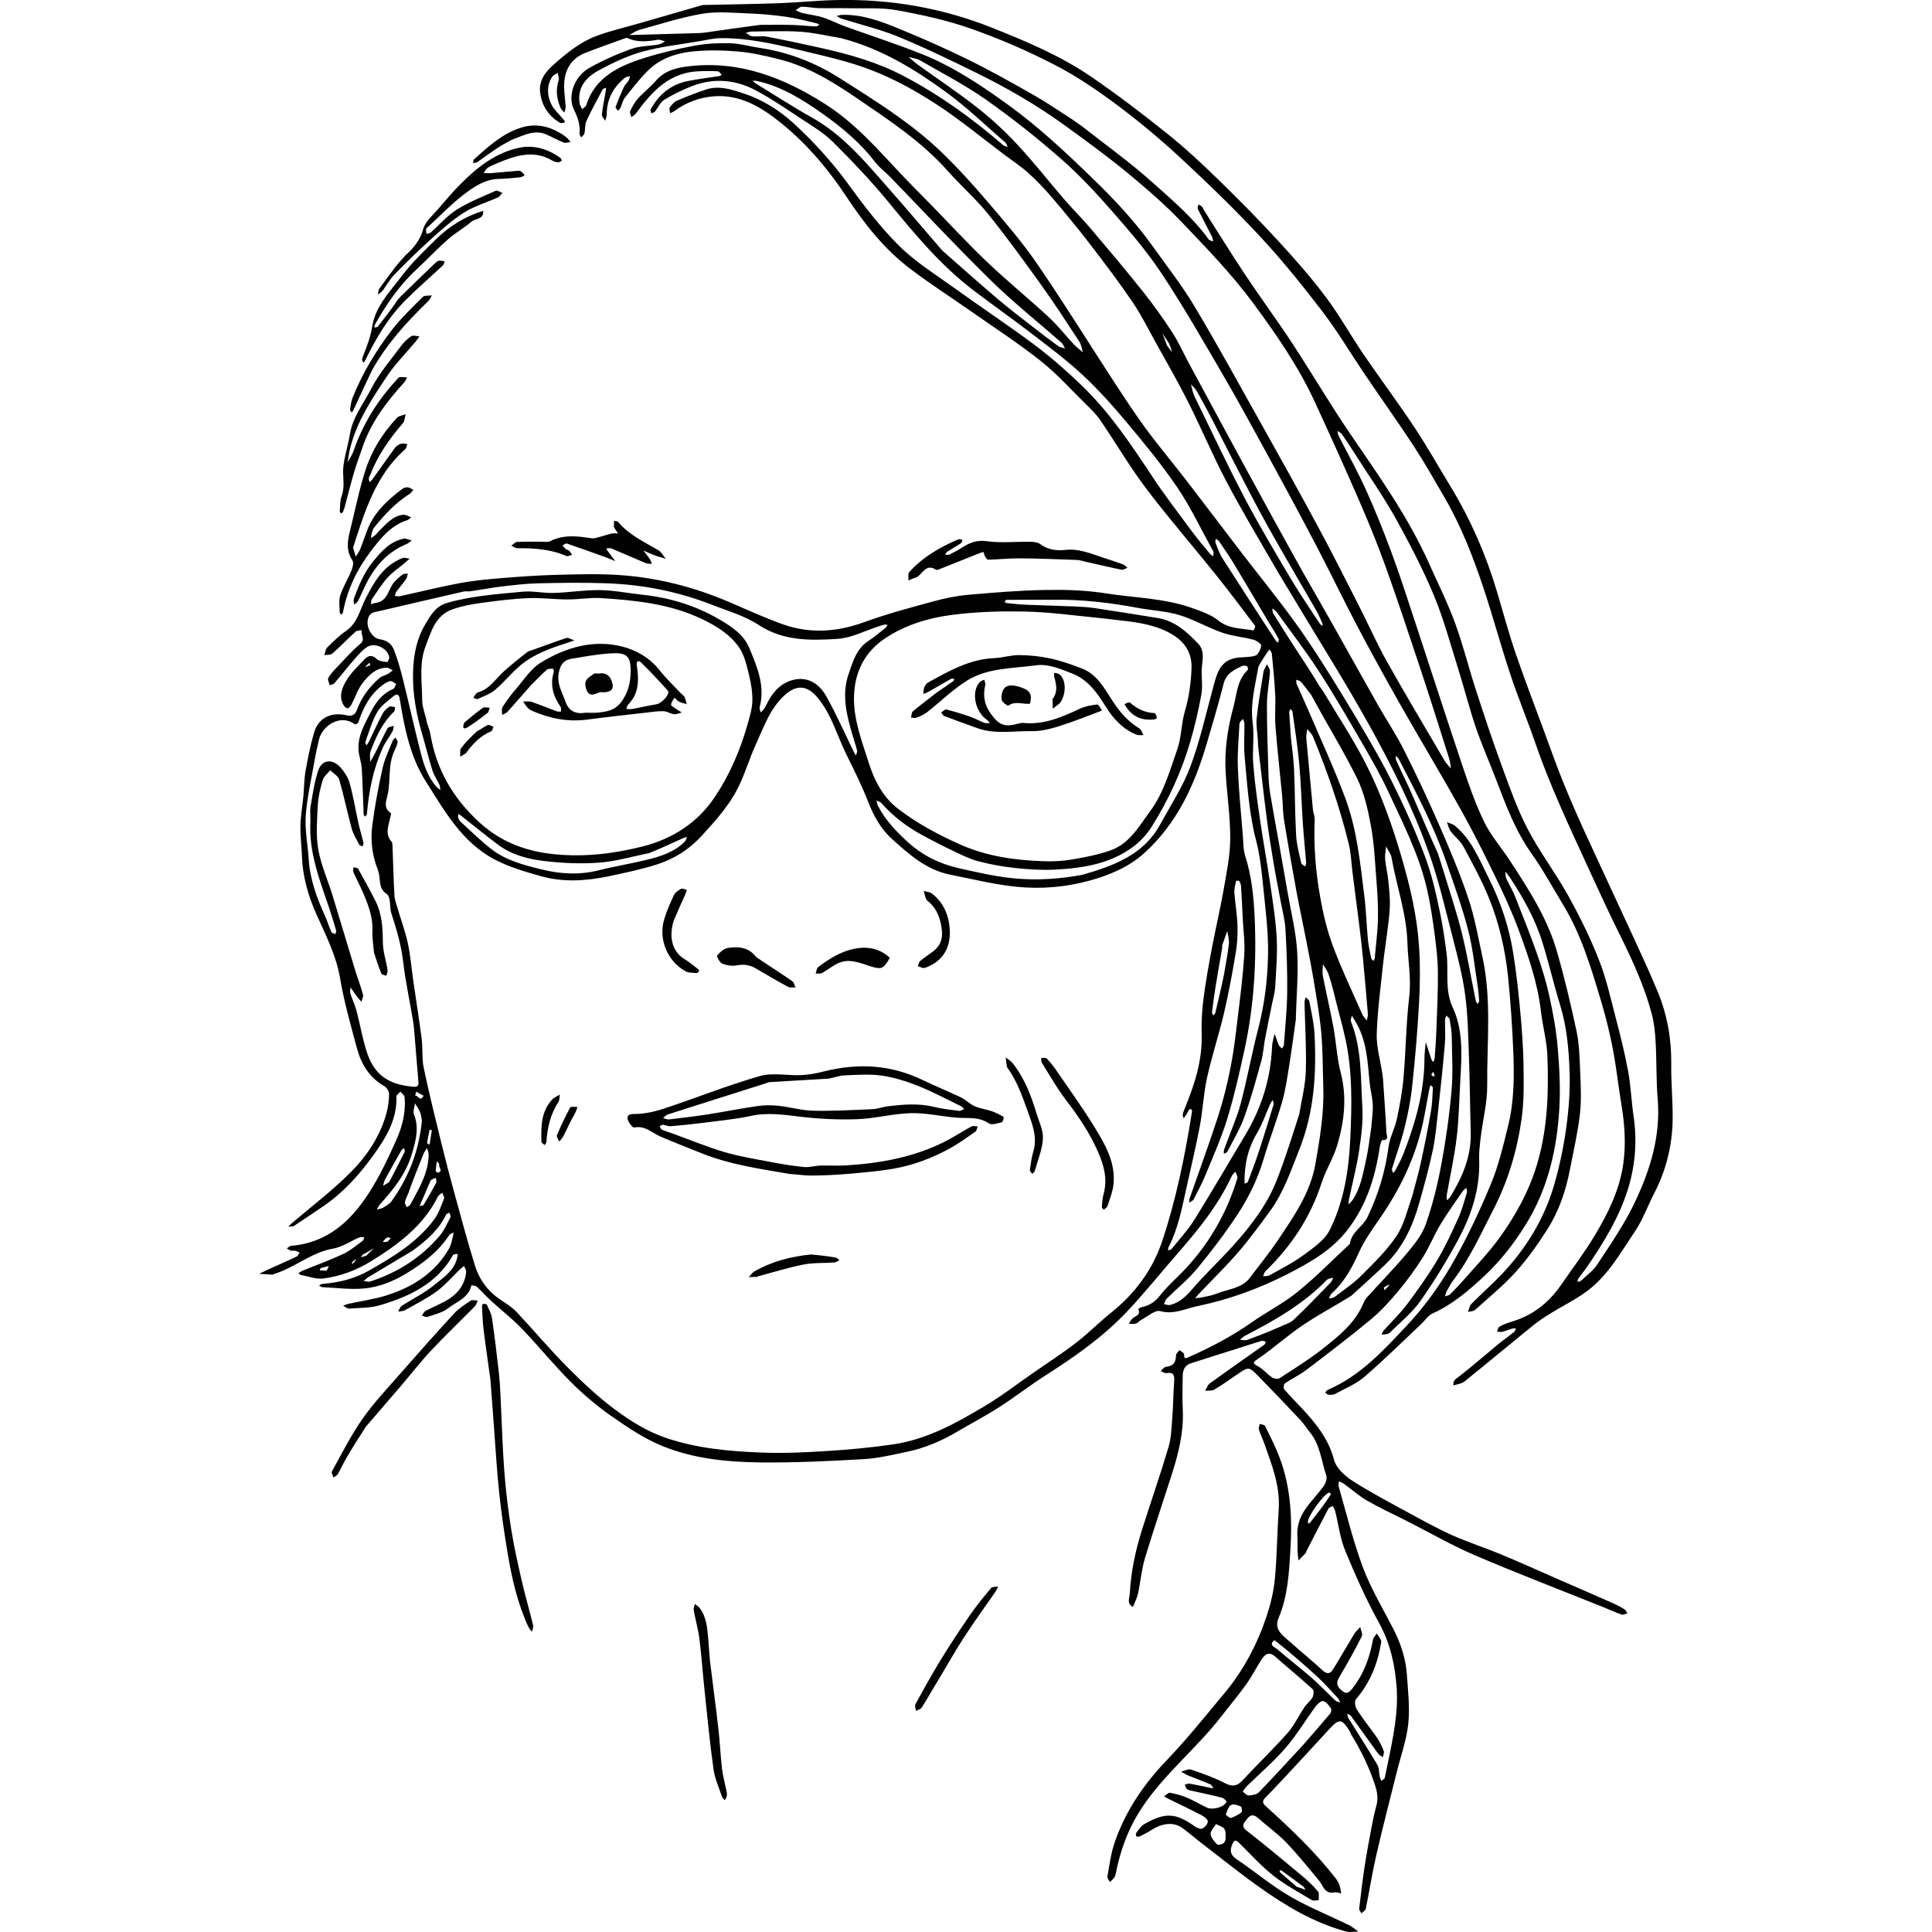 <?xml version="1.0" encoding="UTF-8"?><svg id="Layer_1" xmlns="http://www.w3.org/2000/svg" viewBox="0 0 1000 1000"><defs><style>.cls-1{fill:#010101;stroke-width:0px;}</style></defs><g id="Janet_Hutchin"><path class="cls-1" d="m237.02,649.11c-.89-.1-2.24,0-2.59.61-8.2,14.54-22.25,21.26-37.62,25.83-5.07,1.51-10.7,1.39-16.08,1.77-1.01.07-2.1-.96-3.14-1.49.92-.34,1.82-.78,2.77-.98,6.62-1.46,13.43-2.36,19.86-4.41,13.67-4.35,25.17-11.79,32.3-24.35,1.03-1.82,1.33-4.03,1.92-6.08.19-.66.22-1.37.32-2.04-.73.38-1.75.58-2.13,1.16-5.59,8.58-13.49,14.66-22.27,19.99-6.79,4.12-14.1,7.07-21.88,7.79-7.17.66-14.52-.35-21.79-.7-.53-.02-1.02-.58-1.52-.89.55-.26,1.09-.72,1.65-.77,8.55-.66,16.65-2.63,24.12-6.87,12.64-7.18,25.05-14.69,33.76-26.44,2.35-3.17,3.63-7.1,5.12-10.78.32-.79-.58-2.05-.91-3.09-.74.61-1.8,1.09-2.19,1.87-7.52,15.19-20.59,24.93-34.81,33.68-7.59,4.68-15.81,7.69-24.56,8.84-3.81.5-7.94-1.19-11.92-1.94-.35-.06-.6-.58-.89-.88.71-.42,1.37-.94,2.13-1.25,7.04-2.88,14.23-5.48,21.1-8.69,3.61-1.69,6.7-4.42,9.95-6.77.48-.35.58-1.18.85-1.79-.82,0-1.75-.28-2.43,0-4.63,1.95-9.03,5.04-13.85,5.88-11.47,2.01-19.95,10.06-30.77,13.19-.12.04-.22.29-.31.28-2.37-.14-4.74-.31-7.1-.47,1.76-.84,3.51-1.7,5.29-2.51,4.7-2.13,9.45-4.18,14.11-6.39.71-.34,1.06-1.37,1.57-2.07-.74-.32-1.47-.76-2.25-.94-.7-.16-1.51.12-2.19-.07-.77-.22-1.46-.73-2.18-1.12.74-.48,1.44-1.31,2.22-1.37,18.93-1.56,30.97-12.95,40.27-27.37,5.55-8.61,9.95-17.99,14.14-27.33,3.12-6.97,5.05-14.45,4.34-22.23-.1-1.02-1.4-1.92-2.15-2.88-.73.83-2.12,1.68-2.1,2.48.47,12.09-5.67,21.83-12.39,31.07-7.18,9.87-15.4,19-25.8,25.99-4.94,3.32-9.82,6.71-14.82,9.95-.74.48-1.97.25-2.97.36.61-.59,1.21-1.2,1.86-1.75,10.17-8.69,20.95-16.82,30.33-26.25,8.57-8.58,15.37-18.75,18.62-30.6.9-3.27,1.33-6.74,1.38-10.12.01-1.35-1.26-3.29-2.52-4-7.81-4.48-11.93-11.49-14.11-19.56-3.25-12.04-6.68-24.09-8.75-36.33-2-11.81-7.39-22.21-12.17-32.9-4.36-9.76-7.23-19.76-7.57-30.42-.17-5.23-.9-10.44-.77-15.66.12-5.07,1.06-10.13,1.53-15.2.41-4.29.36-8.64,1.1-12.87,1.2-6.74,2.52-13.5,4.46-20.07,2.29-7.73,8.85-10.83,17.12-8.86,2.45.58,4.1-.36,4.98-2.76,2.4-6.57,6.47-12.07,11.83-16.67,1.08-.92,2.72-1.22,4.03-1.94.98-.54,1.83-1.28,2.75-1.94-1.09-.49-2.18-1.43-3.25-1.39-5.78.17-9.35,4.12-12.41,8.01-2.51,3.2-3.75,7.31-5.66,10.97-.44.84-1.22,1.86-2.04,2.06-.54.13-1.68-.91-2.12-1.67-2.61-4.48-.77-8.93,1.41-12.65,2.35-4.03,6.01-7.39,9.27-10.87,1.89-2.04,3.91-2.87,6.5-.32,1.16,1.15,3.49,1.27,5.34,1.57.25.04,1.21-1.61,1.13-2.39-.54-4.62-7.35-8-11.4-5.44-2.4,1.51-4.36,3.79-6.25,5.95-3.67,4.2-7.1,8.58-10.74,12.82-.5.59-1.59.71-2.41,1.04-.3-1.26-1.22-2.83-.76-3.72,1-1.92,2.6-3.6,4.14-5.2,4.05-4.24,7.91-8.7,12.4-12.48,2.99-2.52-.06-4.86.83-7.12-1.12.26-2.57.17-3.29.83-4.06,3.7-7.87,7.69-11.99,11.33-.89.78-2.75.55-4.15.78.5-1.37.65-3.08,1.59-4.03,3.03-3.01,6.13-6.05,9.65-8.48,6.03-4.15,7.13-10.82,10.07-16.59,4.42-8.69,9.18-17.25,19.22-21.17,1-.38,2.41.22,3.62.37-.86.77-1.71,1.56-2.6,2.3-2.94,2.46-6.22,4.62-8.74,7.42-3.09,3.47-5.58,7.43-8.2,11.27-.46.66-.29,1.71-.42,2.59.74-.24,1.47-.6,2.23-.68,6.74-.8,6.57-7.37,9.93-10.98,1.28-1.38,2.7-2.67,4.24-3.78.65-.46,1.76-.3,2.67-.42-.31.97-.4,2.1-.97,2.9-1.58,2.23-3.42,4.3-5.05,6.5-.42.58-.48,1.4-.71,2.11.85.07,1.76.36,2.55.19,10.26-2.24,20.47-4.8,30.79-6.74,7.07-1.33,14.3-2.01,21.5-2.61,9.34-.78,18.72-1.45,28.09-1.7,10.98-.29,22.03-.66,32.96.06,19.65,1.29,38.52,6.08,56.59,13.75,9.38,3.98,18.63,8.31,28.24,11.73,14.08,5.01,28.08,4.08,42.19-1.07,11.65-4.26,23.74-7.46,35.75-10.74,5.88-1.61,11.95-2.87,18.03-3.41,13.34-1.19,26.75-2.29,40.14-2.52,10.38-.18,20.93.14,31.16,1.76,14.89,2.36,30.25,2.43,44.6,7.58,4.72,1.69,9.82,3.38,13.57,6.43,5.54,4.5,12.01,4.02,18.24,5.17.14.02,1.15-1.94.85-2.35-6.8-9.03-13.57-18.07-20.65-26.89-11.91-14.86-24.44-29.26-35.89-44.42-8.49-11.25-15.6-23.46-23.55-35.11-2.12-3.12-4.94-5.83-7.67-8.5-7.65-7.53-14.87-15.59-23.26-22.25-11.5-9.11-23.91-17.17-35.97-25.62-10.46-7.31-21.23-14.22-31.38-21.92-13.62-10.32-23.87-23.37-33.22-37.53-9.28-14.03-20.31-27.17-33.67-37.96-10.06-8.14-21.26-15.07-35.15-13.88-7.19.61-14.22,3.17-20.18,7.64-.64.48-1.45.72-2.18,1.07-.1-.97-.65-2.23-.22-2.87.95-1.38,2.17-2.91,3.66-3.56,4.98-2.16,10.06-4.15,15.23-5.85,6.64-2.19,13.19.04,19.23,2.01,9.95,3.26,18.79,8.82,26.43,15.9,10.11,9.36,19.33,19.41,27.45,30.55,8.24,11.32,16.82,22.61,26.76,32.49,8.42,8.36,18.87,14.83,28.63,21.87,13.74,9.9,27.91,19.26,41.46,29.4,8.55,6.41,16.63,13.5,24.3,20.89,14.5,13.94,25.55,30.47,36.51,47.06,6.46,9.8,13.67,19.14,20.67,28.61,2.96,4,6.23,7.81,9.4,11.68.38.48,1.03.76,1.55,1.13.08-.68.26-1.38.2-2.05-.05-.49-.41-.97-.67-1.44-5.97-10.76-11.22-21.98-18.11-32.15-7.95-11.73-17.06-22.76-26.2-33.68-7.18-8.58-14.71-17-22.94-24.64-8.32-7.75-17.57-14.59-26.63-21.57-9.84-7.57-20.05-14.7-29.92-22.24-16.94-12.95-30.29-29.1-43.63-45.35-8.98-10.93-18.79-21.28-28.87-31.28-4.95-4.9-11.26-8.6-17.18-12.52-7.45-4.93-14.87-9.98-22.76-14.18-10.53-5.62-21.83-6.59-33.16-2.16-4.93,1.93-9.77,4.28-14.24,7.04-2.1,1.29-3.18,4.08-4.83,6.1-.38.47-1.22.6-1.85.88-.13-.7-.62-1.56-.36-2.04,4.1-7.46,10.18-12.72,18.84-14.57,5.48-1.16,11.08-1.76,16.62-2.65.47-.07.89-.44,1.32-.67-.65-.62-1.26-1.75-1.94-1.8-2.94-.2-5.91-.12-8.86-.08-16.09.22-25.2,10.44-33.54,21.81-.6.82-1.61,1.34-2.42,2-.23-1.08-.97-2.37-.59-3.19,1.08-2.29,2.34-4.62,4.04-6.5,2.91-3.23,6.45-5.92,9.29-9.2,4.56-5.26,10.67-6.75,17.23-7.49,26.26-3,48.94,6,70.27,19.54,15.38,9.77,27.1,23.26,39.32,36.26,5.12,5.43,10.44,10.68,15.66,16.03,9.63,9.87,18.94,20.02,28.93,29.52,10.34,9.83,21.45,18.9,31.94,28.58,4.68,4.32,8.6,9.4,12.95,14.05,1.4,1.5,3.11,2.75,4.68,4.11-.59-1.85-.8-3.93-1.85-5.52-6.46-9.87-12.87-19.8-19.76-29.39-8.96-12.48-18-24.94-27.66-36.92-6.25-7.73-13.92-14.38-20.53-21.86-13.58-15.37-30.67-26.58-47.52-38.07-12.41-8.46-25.26-16.31-40.2-19.99-6.87-1.69-13.85-3.35-20.89-3.94-7.97-.68-16.13-.82-24.06.02-8.29.89-16.33,3.7-22.39,9.59-4.51,4.38-8.35,9.44-12.25,14.36-1.13,1.41-1.44,3.41-2.22,5.1-.29.61-.85,1.09-1.29,1.63-.44-.67-1.43-1.52-1.26-1.98,1.28-3.48,2.7-6.92,4.26-10.29.56-1.21,1.71-2.16,2.43-3.32.43-.7.55-1.56.8-2.35-.9.28-2.01.31-2.69.85-6.07,4.94-9.38,11.17-9.38,18.96,0,1.1-.53,2.19-.8,3.3-.61-1.09-1.82-2.25-1.71-3.27.43-4.04,1.29-8.02,1.98-12.04.1-.59.14-1.18.2-1.76-.61.25-1.55.35-1.77.79-2.89,5.41-5.85,10.79-8.41,16.35-.88,1.92-.56,4.33-1.04,6.45-.18.77-1.12,1.38-1.7,2.06-.3-.66-.9-1.34-.84-1.95.46-4.53-.95-8.49-2.95-12.57-3.32-6.75.18-16.95,7.77-21.28,6.92-3.94,14.34-7.23,21.87-9.96,4.38-1.59,9.41-1.47,14.11-2.3,1.22-.22,2.34-1.06,3.5-1.62-1.25-.3-2.58-1.02-3.74-.84-5.35.85-10.64,1.51-15.77-.91-.24-.11-.61-.1-.88,0-6.91,2.51-13.85,4.93-20.69,7.59-7.94,3.09-11.13,9.32-11.19,17.19-.02,3.6.6,7.19.79,10.79.05.98-.43,2-.66,3-.65-.77-1.53-1.44-1.92-2.3-2.05-4.66-2.66-9.41-1.06-14.4.37-1.13-.31-2.58-.52-3.87-1.01.76-2.36,1.31-2.96,2.29-2.72,4.47-2.49,9.36-.4,13.78,1.49,3.13,4.42,5.61,6.68,8.42.26.32.32.8.48,1.2-.82.1-1.86.55-2.42.24-6.1-3.44-9.48-8.86-10.38-15.42-.9-6.51,2.55-10.93,7.64-15.38,6.59-5.76,13.27-11.16,21.51-14.22,7.28-2.71,14.95-4.45,22.45-6.62,10.65-3.08,21.31-6.19,31.97-9.24.67-.19,1.43-.17,2.15-.18,12.73-.29,25.48-.44,38.21-.91,9.82-.36,19.62-1.41,29.42-1.62,27.63-.58,54.3,3.96,79.96,14.12,18.08,7.16,35.99,14.68,51.96,25.63,13.49,9.26,26.53,19.18,39.28,29.4,9.2,7.36,17.83,15.42,26.26,23.61,10.61,10.32,21.02,20.86,31.03,31.74,8.63,9.38,17.09,18.98,24.71,29.12,7.15,9.51,12.93,19.98,19.63,29.81,8.6,12.61,17.78,24.84,26.21,37.55,6.69,10.08,12.61,20.66,18.91,30.99,10.32,16.99,18.16,35,23.82,53.91,3.18,10.59,6.01,21.29,9.58,31.76,4.66,13.68,9.88,27.19,14.89,40.77,3.26,8.84,6.38,17.73,9.92,26.47,3.68,9.1,7.66,18.09,11.74,27.03,8.41,18.36,17,36.63,25.44,54.99,4.05,8.81,8.11,17.63,11.8,26.57,4.95,12.03,7.1,24.57,6.93,37.56-.12,9.35.83,18.73.73,28.08-.13,13.51-3.29,26.43-9.58,38.58-3.37,6.5-5.82,13.55-9.89,19.58-7.45,10.99-13.91,22.94-25.01,31.11-5.8,4.28-12.43,7.51-18.61,11.34-3.18,1.98-6.34,4.03-9.23,6.37-11.88,9.63-23.6,19.42-35.51,29-1.44,1.16-3.73,1.34-5.62,1.98-.48-2.75,1.58-3.59,3.44-5.04,6.71-5.24,13.11-10.86,19.69-16.27,2.7-2.22,5.59-4.22,8.32-6.41.47-.38.58-1.18.85-1.79-.65.02-1.34-.07-1.95.11-1.7.5-3.33,1.22-5.05,1.64-.86.22-1.83-.01-2.77-.05.4-.89.53-2.21,1.22-2.59,1.88-1.04,3.93-1.87,6.02-2.48,11.1-3.21,19.48-9.83,25.84-19.03,5.88-8.5,12.16-16.79,17.46-25.61,6.98-11.63,12.95-23.7,14.84-37.36,1.41-10.2.7-20.19-.96-30.25-1.62-9.82-2.67-19.74-4.56-29.5-1.62-8.39-3.72-16.75-6.19-24.95-5.08-16.91-10.12-33.87-19.45-49.22-5.38-8.85-10.32-18-16.32-26.45-8.37-11.79-13.27-24.95-18.3-38.15-3.44-9.05-7.41-17.93-10.53-27.07-3.36-9.83-5.88-19.94-8.99-29.86-4.06-12.94-7.57-26.11-12.77-38.62-5.65-13.58-12.52-26.76-19.68-39.69-5.92-10.71-13.02-20.81-19.63-31.16-2.7-4.22-5.43-8.42-8.25-12.55-.5-.73-1.55-1.12-2.35-1.67.2.85.25,1.76.64,2.53,4.7,9.27,9.8,18.37,14.08,27.8,4.81,10.64,9.15,21.5,13.21,32.43,4.21,11.33,7.91,22.85,11.7,34.33,8.3,25.12,16.38,50.31,24.81,75.39,3.38,10.05,6.82,20.16,11.44,29.7,3.43,7.11,8.87,13.3,13.26,20,9.7,14.83,19.41,29.76,24.36,46.82,3.99,13.76,7.3,27.73,10.28,41.75,1.4,6.61,1.57,13.49,1.85,20.28.3,7.47.74,15.02-.1,22.42-1.09,9.65-3.33,19.18-5.17,28.75-2.1,10.92-5.62,21.45-11.63,30.9-4.9,7.72-10.24,15.31-16.37,22.12-6.4,7.11-13.96,13.27-21.13,19.72-.83.74-2.42.72-3.66,1.04.55-1.38.73-3.09,1.71-4.09,5.17-5.24,10.73-10.12,15.79-15.44,12.77-13.45,22.12-28.93,27.19-46.52,2.76-9.57,4.81-19.39,6.17-29.23,1.32-9.53,2.07-19.26,1.75-28.85-.4-11.7-1.43-23.43-4.94-34.82-3.31-10.72-5.8-21.67-9.14-32.37-3.81-12.28-10.14-23.48-17.29-34.23-.55-.84-1.25-1.58-1.87-2.37.12,1.16-.04,2.43.42,3.47,1.41,3.15,3.3,6.11,4.57,9.32,3.97,9.99,7.95,19.99,11.5,30.12,2.51,7.17,4.74,14.48,6.34,21.88,1.88,8.62,3.49,17.37,4.23,26.15.89,10.41,1.47,20.95.88,31.35-1.24,21.52-5.94,42.19-17.78,61.02-5.88,9.35-12.55,18-20.59,25.56-8.2,7.72-16.75,15.1-27.35,19.89-2.24,1.02-3.76,3.51-5.65,5.29-9.8,9.21-19.35,18.68-29.54,27.46-4.35,3.74-10.05,6.05-15.2,8.87-.91.5-2.23.47-3.35.38-.6-.04-1.16-.68-1.74-1.07.42-.48.73-1.19,1.27-1.41,16.99-7.29,28.99-20.55,41.01-33.34,8.8-9.36,16.5-20.01,22.94-31.04,7.84-13.43,14.45-27.63,20.44-41.94,4.05-9.68,6.46-20.05,8.99-30.25,3.19-12.88,3.24-26.08,2.67-39.21-.54-12.66-1.38-25.34-2.67-37.95-1.43-13.92-4.54-27.61-9.81-40.63-3.72-9.21-8.54-18.03-13.27-26.82-1.62-3-4.62-5.26-6.7-8.07-.97-1.31-1.26-3.08-1.86-4.65,1.43.65,3.09,1.03,4.24,1.99,8.64,7.22,12.49,17.34,17.33,26.91,6.27,12.42,10.6,25.42,12.76,39.04,1.55,9.76,2.64,19.6,3.56,29.45.86,9.32,1.58,18.67,1.74,28.01.14,9.35.32,18.84-.97,28.06-2.33,16.55-7.07,32.53-14.87,47.59-6.33,12.25-11.97,24.86-20.41,35.99-1.38,1.82-2.46,3.86-3.56,5.85-.43.79-.56,1.74-.83,2.61.92-.37,2.09-.5,2.72-1.14,2.71-2.72,5.35-5.52,7.87-8.41,5.8-6.65,11.98-13.07,17.16-20.16,8.82-12.1,15.96-25.07,20.14-39.51,5.26-18.18,5.82-36.73,5.11-55.33-.3-7.71-2.46-15.32-3.35-23.03-1.71-14.75-6.53-28.69-11.68-42.5-3.32-8.93-7.33-17.65-11.5-26.26-5.76-11.86-11.61-23.69-18.05-35.21-10.25-18.37-21.14-36.4-31.52-54.7-7.59-13.37-15-26.85-22.17-40.43-7.27-13.79-13.99-27.84-21.22-41.65-8.17-15.61-16.53-31.11-24.99-46.59-7.75-14.2-15.49-28.42-23.64-42.4-10.22-17.52-20.31-35.15-31.52-52.08-7.45-11.25-16.35-21.67-25.3-31.88-8.38-9.58-17.1-19.02-26.69-27.42-12.35-10.83-25.3-21.1-38.76-30.6-10.8-7.61-22.71-13.76-34.22-20.42-1.75-1.02-4-1.23-6.02-1.82,1.56,1.32,3.03,2.75,4.69,3.94,10.38,7.49,21.08,14.59,31.11,22.49,7.36,5.8,14.29,12.25,20.63,19.08,8.48,9.12,16.14,18.96,24.28,28.38,4.35,5.04,9.12,9.72,13.43,14.8,9.2,10.85,18.37,21.73,27.22,32.84,5.37,6.74,10.37,13.78,15.06,20.97,3.27,5.02,5.71,10.56,8.56,15.85,9.71,17.97,19.4,35.97,29.17,53.92,8.69,15.96,17.41,31.91,26.23,47.8,5.98,10.77,12.22,21.4,18.27,32.13,8.09,14.34,16.05,28.73,24.17,43.04,4.5,7.93,9.6,15.56,13.68,23.68,6.45,12.83,12.55,25.84,18.27,38.98,5.41,12.41,10.7,24.92,14.98,37.72,3.27,9.77,5.04,20.04,7.25,30.12,4.84,22.06,2.3,44.44,2.48,66.66.07,8.8-2.23,17.63-3.31,26.45-.49,4-1,8.06-.85,12.07.54,14.9-4.02,28.6-10.99,41.49-5.88,10.86-12.36,21.49-19.5,31.61-4.23,6-10.26,10.8-15.52,16.11-.44.46-1.16.76-1.81.9-.88.2-1.8.19-2.71.26.35-.7.58-1.49,1.08-2.05,4.04-4.54,8.5-8.79,12.12-13.61,5.55-7.4,10.92-14.98,15.65-22.88,4.16-6.97,7.55-14.39,10.89-21.77,1.91-4.23,3.08-8.78,4.46-13.21.22-.71-.22-1.59-.35-2.4-.61.56-1.35,1.03-1.81,1.69-3.91,5.72-8,11.33-11.56,17.24-3.36,5.6-5.77,11.75-9.26,17.27-3.86,6.1-8.19,12-12.84,17.57-4.3,5.14-8.93,10.18-14.11,14.47-10.8,8.96-22,17.48-33.2,25.98-3.47,2.64-7.53,4.53-11.14,7-.59.41-.79,2.47-.29,3.06,2.96,3.45,6.21,6.68,9.32,10.02,7.24,7.79,13.69,15.8,16.45,26.49,1.07,4.14,5.49,8.2,9.45,10.76,9.27,5.98,19.11,11.14,28.84,16.44,7.53,4.1,15.06,8.27,22.89,11.79,8.17,3.66,16.77,6.4,25.05,9.83,9.8,4.06,19.45,8.45,29.16,12.69,9.84,4.29,19.69,8.56,29.51,12.9,1.87.83,3.68,1.81,5.4,2.91.71.46,1.09,1.37,1.62,2.07-1.01.26-2.19.98-3,.7-3.33-1.16-6.55-2.66-9.82-3.98-22.07-8.87-44.32-17.36-66.16-26.73-12.25-5.26-23.85-11.97-35.75-18.01-6.68-3.39-13.52-6.5-19.99-10.24-4.34-2.51-8.13-5.9-12.19-8.85-.72-.52-1.62-.78-2.45-1.16-.08.83-.43,1.71-.22,2.46,4.09,14.08,7.48,28.4,12.63,42.11,4.12,11.01,10.35,21.28,15.74,31.83,3.85,7.52,6.45,15.4,7.01,23.75.58,8.44,1.58,17,.7,25.34-.9,8.43-3.88,16.65-5.95,24.98-3.55,14.3-7.28,28.56-10.58,42.91-2.12,9.22-3.56,18.58-5.47,27.85-.18.9-1.47,1.58-2.25,2.37-.41-.84-1.23-1.71-1.15-2.49.82-7.07,1.67-14.15,2.73-21.19,1-6.57,2.19-13.11,3.43-19.63.77-4.1,1.57-8.2,2.69-12.22,1.07-3.84.58-7.13-.71-11.02-3.07-9.33-7.3-18-12.47-26.33-.13-.22-.05-.56-.18-.78-4.6-7.42-5.73-7.47-11.59-1.04-7.47,8.19-15.02,16.29-22.57,24.41-3.2,3.45-6.43,6.88-9.74,10.24-1.79,1.81-1.91,2.79.32,4.81,12.88,11.64,25.47,23.6,36.08,37.31.82,1.04,1.44,2.29,1.86,3.53.46,1.31.56,2.71.83,4.08-1.13-.2-2.34-.76-3.38-.55-5.28,1.03-5.86-3.43-8.09-6.1-5.55-6.67-10.97-13.48-17-19.74-4.48-4.65-9.89-8.48-14.77-12.79-2.22-1.97-4.06-1.4-5.44.6-1.21,1.76-3.67,3.39-.35,6,9.81,7.66,19.38,15.64,28.93,23.6,2.9,2.42,5.67,5.06,8.07,7.94.83.98.31,3.01.42,4.56-1.23,0-2.77.43-3.67-.11-6.71-4.05-13.73-7.81-19.83-12.63-6.35-5.02-11.83-11.1-17.6-16.81-1.95-1.93-2.72-1.69-3.75.84-1.41,3.49-.61,5.53,2.65,7.71,9.12,6.11,17.57,13.29,27.03,18.84,9.8,5.74,20.51,10.01,30.78,15.02,1.76.86,3.26,2.22,4.87,3.35-2.11.01-4.36.5-6.32-.02-16.73-4.54-31.26-13.27-45.07-23.09-10.17-7.23-19.88-15.07-29.77-22.67-3.36-2.58-6.53-5.36-9.95-7.84-4.33-3.15-10.22-2.63-15.97,1.07-1.94,1.25-4.03,2.29-6.11,3.32-.47.23-1.56.16-1.73-.13-.26-.47-.28-1.4.06-1.82,1.19-1.53,2.29-3.39,3.91-4.33,10.98-6.33,16.37-5.91,25.99.85,1.18.83,3.12,1.81,4.11,1.39,1.37-.58,2.9-2.37,2.96-3.72.05-1.04-1.86-2.49-3.21-3.2-5.54-2.89-11.21-5.56-16.82-8.33-.9-.44-1.76-.95-2.65-1.43,1.04-.67,2.22-2.03,3.11-1.87,2.95.52,5.91,1.33,8.66,2.48,3.51,1.47,6.8,3.44,10.24,5.1,3.13,1.51,8.91-.02,10.34-2.87.16-.31-1.43-1.94-2.41-2.19-5.08-1.31-10.24-2.35-15.36-3.51-.94-.22-2-.36-2.69-.91-.61-.5-.78-1.52-1.15-2.31.82-.2,1.69-.68,2.45-.55,3.42.6,6.8,1.37,10.19,2.07.72.16,1.43.32,2.15.48-.5-.73-.83-1.85-1.53-2.15-3.61-1.56-7.34-2.88-10.98-4.38-1.46-.6-2.82-1.44-4.22-2.17,1.75-.41,3.76-1.58,5.19-1.1,5.92,2,11.89,4.09,17.4,6.95,3.92,2.04,6.37,1.73,9.27-1.39,7.7-8.27,15.87-16.14,23.36-24.58,3.47-3.91,5.67-8.85,8.61-13.21,1.23-1.85,3.19-3.27,4.24-5.18.64-1.15.8-3.55.05-4.23-6.31-5.76-12.94-11.16-19.33-16.82-3.33-2.96-5.38-1.15-7.11,1.51-2.79,4.28-5.11,8.87-8.08,13.03-3.92,5.49-8.33,10.67-12.46,16.04-12.84,16.69-29.77,30.04-41.44,47.71-6.93,10.49-11.14,21.91-13.48,34.05-.14.77-.44,1.57-.9,2.19-.59.79-1.41,1.41-2.13,2.11-.46-.95-1.45-1.99-1.29-2.84,1.06-5.83,1.77-11.8,3.68-17.39,5.54-16.26,14.95-30.21,27.04-42.82,10.58-11.03,20.12-22.98,29.89-34.71,9.98-11.95,17.05-25.53,21.88-40.09,2.06-6.23,3.61-12.78,4.21-19.28,1.1-11.87,1.15-23.82,1.97-35.72.83-12.17-3.61-23.16-7.53-34.3-.84-2.37-2-4.64-2.73-7.04-.26-.85.29-1.93.47-2.9.92.32,2.36.4,2.69,1.02,2.19,4.26,4.26,8.57,6.16,12.96,7.1,16.43,8.05,33.75,6.99,51.16-.72,11.91-1.31,23.96-6.1,35.24-2.63,6.17,2.21,9.08,5.84,12.37,5.48,4.98,11.33,9.59,16.73,14.65,2.36,2.22,4.08,2.09,5.56-.31,3.75-6.04,7.24-12.24,10.95-18.32.83-1.34,2.09-2.45,3.15-3.66.31,1.64,1.4,3.67.79,4.88-3.49,6.91-7.27,13.69-11.22,20.37-1.58,2.67-2.42,4.58.35,7.19,2.75,2.58,4.04,1.88,6.05-.67,5.95-7.55,8.99-16.14,10.66-25.35.2-1.1,1.29-2.05,1.98-3.07.79,1.51,2.47,3.14,2.25,4.5-1.73,10.87-5.64,20.9-13.06,29.52-.88,1.02-.44,3.97.47,5.37,3.26,5.04,7.1,9.74,10.5,14.69,1.43,2.07,2.52,4.42,3.41,6.76.34.89-.28,2.12-.46,3.2-.83-.61-1.88-1.07-2.46-1.86-4.75-6.51-9.4-13.09-14.15-19.62-.37-.5-1.22-.67-1.85-1.01.2.78.23,1.65.64,2.3,4.98,8.02,10.13,15.93,14.93,24.05,1.04,1.76.85,4.21,1.29,6.33.14.71.52,1.37.79,2.05.62-.52,1.67-.94,1.79-1.55,1.87-9.14,3.97-18.24,5.26-27.46.92-6.51,1.37-13.23.86-19.77-.88-11.39-3.25-22.39-9-32.82-6.67-12.1-12.33-24.77-17.58-37.53-2.69-6.51-3.51-13.74-5.24-20.63-.22-.88-.8-1.68-1.21-2.52-.77.47-1.91.74-2.25,1.41-3.93,7.42-7.75,14.9-11.58,22.37-.06.12.06.34-.01.42-1.28,1.34-2.59,2.67-3.88,4-.18-1.63-.46-3.25-.52-4.88-.08-2.47.13-4.96-.06-7.43-.4-5.24,1.16-10.01,4.09-14.22,2.93-4.2,6.57-7.91,9.56-12.07,1.03-1.44,1.83-3.85,1.32-5.35-2.64-7.64-3.18-16.05-8.72-22.66-1.59-1.89-2.84-4.08-4.54-5.88-7.25-7.71-14.53-15.38-21.95-22.94-4.93-5-5.04-4.89-11.05-.78-3.88,2.65-7.71,5.41-11.75,7.79-1.25.73-3.14.43-4.75.6.82-1.31,1.32-3.02,2.48-3.87,9.34-6.75,18.81-13.33,28.21-20,.41-.29.49-.98.73-1.49-.72-.18-1.52-.66-2.12-.48-4.45,1.32-8.85,2.79-13.27,4.2-7.81,2.48-15.64,4.9-23.43,7.43-3.26,1.06-4.16,3.7-4.18,6.68-.06,5.86-.24,11.73.04,17.58.52,11.38-2.18,22.22-5.6,32.94-4.63,14.57-9.6,29.05-13.99,43.69-1.77,5.94-2.27,12.23-3.59,18.31-.52,2.35-1.71,4.56-2.6,6.83-3.41-1.57-1.76-4.57-1.65-6.76.59-11.39,2.96-22.52,6.41-33.4,4.51-14.2,9.41-28.27,13.64-42.53,1.43-4.81,1.56-10.02,1.94-15.08.49-6.29.54-12.63.97-18.93.2-2.94-.07-4.92-3.97-4.27-.92.16-2.03-.7-3.03-1.08.91-.76,1.77-2.07,2.76-2.17,3.9-.37,5.16-2.42,5.19-5.92,0-.92,1.19-1.83,1.83-2.75.84.73,2.39,1.46,2.37,2.19-.02,2.78.95,2.09,2.75,1.28,11.32-5.02,22.17-10.74,32.29-17.84,7.78-5.46,16.43-9.84,23.75-15.79,9.51-7.71,18.08-16.5,27.05-24.83.65-6.07,6.67-8.82,9.09-13.86,5.59-11.61,9.21-23.68,10.9-36.4.66-4.93,3.29-9.58,4.33-14.5,1.5-7.05,2.81-14.18,3.42-21.34,1.2-13.91,1.32-27.92,2.94-41.77,1.12-9.54-.66-18.75-.94-28.12-.46-15.1-5.66-29.27-8.2-43.94-.35-2.01-1.86-3.82-2.83-5.73-.19,2.16-.7,4.35-.5,6.47.32,3.64,1.23,7.25,1.61,10.9.47,4.44.95,8.91.84,13.36-.11,4.68-.84,9.33-1.4,13.99-.62,5.16-1.5,10.3-2.04,15.47-1.27,12.24-2.97,24.47-3.35,36.74-.22,6.83,1.88,13.73,2.91,20.6.18,1.22.31,2.46.4,3.7.6,8.96,1.26,17.91,1.7,26.88.06,1.32,1.58,4.02-2.15,3.85-.38-.01-1.09,2.3-1.28,3.59-2.34,15.54-6.85,30.19-16.82,43.02-8.18,10.5-19.32,16.79-31.01,22.77-14.78,7.57-30.31,13.18-46.52,16.55-6.15,1.27-12.19,4.53-19.33,2.59-2.63-.71-6.51,2.82-9.77,4.51-.98.5-1.71,1.59-2.72,1.91-1.14.35-2.47.13-3.72.16.59-.91,1.03-1.97,1.8-2.7,1.46-1.4,4.63-1.73,3.08-4.93-.04-.07,1.09-.86,1.74-1,3.97-.82,6.86-2.61,9.46-5.96,4.1-5.26,9.38-9.68,13.93-14.64,12.31-13.44,20.93-28.88,26.15-46.1.29-.96-.64-2.27-1-3.41-.62.73-1.46,1.37-1.85,2.19-6.77,14.6-16.69,27.13-27.3,39.23-9.06,10.34-17.63,21.13-27.07,31.11-12.19,12.89-26.73,23.13-41.79,32.72-8.31,5.3-16.07,11.38-24.36,16.7-7.12,4.57-14.68,8.5-21.99,12.82-8.03,4.74-16.57,8.33-25.77,10.24-7.37,1.53-14.81,3.35-22.29,3.78-17.77,1.02-35.57,1.87-53.37,1.69-17.46-.18-35.02-1.95-51.21-8.66-9.3-3.85-17.89-9.66-26.16-15.44-7.43-5.2-14.46-11.16-20.84-17.55-8.8-8.81-16.64-18.52-25.28-27.52-5.04-5.25-10.86-9.78-16.25-14.72-2.47-2.27-4.66-4.81-7.13-7.06-.62-.56-1.83-.53-2.77-.77-1.38,6.49-7.67,8.51-12.16,12-2.87,2.23-6.89,3.11-10.49,4.36-.84.29-2.04-.37-3.08-.6.67-.85,1.15-2.01,2.04-2.49,4.06-2.19,8.5-3.82,12.33-6.34,4.94-3.26,8.14-7.94,8.63-13.92.07-.96-.71-1.98-1.09-2.96-.73.59-1.51,1.14-2.18,1.79-3.96,3.79-7.52,8.07-11.91,11.28-5.14,3.78-10.97,6.69-16.58,9.86-.96.54-2.31.44-3.48.64.62-1,1-2.34,1.91-2.93,5.52-3.61,11.61-6.53,16.64-10.67,5.18-4.26,11.55-8.08,12.34-16.15m-34.59-177.07c-.64-3.19-.16-7.89-2.12-9.24-4.33-2.97-3.26-6.87-4.09-10.52-.18-.78-.36-1.57-.66-2.31-2.89-7.39-3.79-15.12-2.77-22.84,1.31-9.93,3.15-19.8,5.32-29.58,1.08-4.87,3.39-9.47,5.24-14.17.25-.64.97-1.09,1.47-1.63.38.85,1.2,1.77,1.06,2.52-.29,1.53-1.02,3-1.69,4.45-3.39,7.27-1.79,15.24-3.49,22.75-.73,3.23-2.27,6.75,1.65,9.38.36.24-.19,1.8-.37,2.73-.79,4.04-2.75,8.07.7,11.97.7.79.56,2.36.61,3.57.34,8.17.5,16.34.97,24.51.13,2.23,1,4.42,1.64,6.61,1.76,6.01,3.98,11.92,5.29,18.01,1.39,6.53,1.91,13.25,2.87,19.88,1.41,9.86,3.03,19.69,4.28,29.57.64,4.99.05,10.17,1.07,15.05,2.72,12.99,5.94,25.89,9.09,38.78,2.13,8.7,4.4,17.37,6.77,26.01,3.47,12.6,6.82,25.25,10.72,37.73,2.28,7.27,6.79,13.31,13.44,17.7,2.81,1.85,5.74,3.69,8,6.09,8.84,9.39,17.1,19.29,26.19,28.44,7.76,7.81,15.86,15.44,24.71,22.03,8.13,6.05,16.82,11.51,26.83,14.87,15.96,5.35,32.48,6.81,49.08,7.46,11.38.46,22.83-.1,34.21-.82,11.37-.72,22.75-1.77,34-3.43,17.49-2.58,32.59-11.03,47.34-19.81,8.69-5.18,16.73-11.4,25.04-17.17,7.41-5.14,15.01-10.05,22.15-15.54,6.22-4.78,11.74-10.43,17.87-15.34,12.66-10.13,21.79-22.29,26.89-37.64,7.25-21.82,11.73-44.16,15.32-66.72.06-.38-.06-.97-.32-1.16-.24-.18-1.03-.1-1.18.13-.6.88-1.01,1.88-1.57,2.79-.36.59-.86,1.09-1.29,1.63-.16-.64-.5-1.29-.42-1.91.12-.9.49-1.79.85-2.65,5.13-12.51,9.36-25.16,8.94-38.9-.18-6.01.13-12.1.9-18.07,1.14-8.88,2.72-17.71,4.39-26.52,1.87-9.93,4.24-19.78,5.98-29.74,1.55-8.88,3.45-17.87,3.5-26.81.07-11.5-1.71-23-2.37-34.52-.66-11.37,1-22.55,3.99-33.54,1.82-6.67,1.85-13.99,7.43-19.34.29-.28.05-1.71-.31-1.88-.72-.34-1.85-.47-2.54-.16-4.28,1.92-8.27,3.92-9.59,9.1-2.67,10.46-5.74,20.83-8.8,31.19-6.26,21.21-15.16,40.99-32.23,56.49-8.13,7.37-18.25,11.52-28.43,14.32-12.05,3.3-24.64,4.47-37.56,3.19-11.68-1.16-22.84-3.99-34.22-6.22-12.71-2.48-21.68-10.65-30.53-18.62-5.61-5.06-9.38-11.82-12.19-19.02-3.24-8.26-7.15-16.29-11.14-24.26-4.95-9.88-7.66-20.75-14.94-29.64-5.26-6.41-10.78-7.15-16.95-1.64-7.79,6.95-10.89,16.43-14.99,25.32-3.5,7.59-5.79,15.72-9.56,23.16-4.62,9.12-11.55,16.75-18.52,24.39-6.53,7.16-14.27,12.06-23.32,14.96-7.97,2.55-16.25,4.27-24.47,6.02-11.87,2.52-23.91,3.36-35.72,0-7.99-2.27-16.14-4.64-23.42-8.41-17.27-8.92-26.28-25.39-35.98-40.6-8.2-12.85-11.11-28.02-13.54-42.95-.37-2.28-1.64-2.43-2.94-1.35-3.08,2.59-6.71,5.05-8.63,8.37-2.77,4.78-4.24,10.28-6.17,15.5-.18.48.35,1.19.55,1.8.4-.56.86-1.09,1.16-1.69,2.39-4.9,4.64-9.87,7.17-14.7.76-1.45,2.16-2.71,3.55-3.67.61-.42,1.95.14,2.96.26-.18.79-.07,1.86-.56,2.33-6.02,5.74-9.33,12.99-12.11,20.47-.62,1.67-.2,3.7-.26,5.58.94-1.65,1.94-3.29,2.79-4.98,2.09-4.16,4-8.42,6.26-12.48.42-.76,2.13-.84,3.24-1.23-.24.97-.28,2.06-.74,2.91-1.64,2.93-3.78,5.64-5.13,8.67-4.82,10.86-7.12,22.33-8.08,34.08-.04.47-.68.9-1.04,1.34-.23-.43-.64-.86-.66-1.31-.34-7.94-.49-15.87-.98-23.79-.19-3.07-1.4-6.08-1.65-9.16-.6-7.31,3.09-13.55,6.26-19.75,2.55-5.01,5.91-9.68,11.64-12.1.77-.32,1.06-1.73,1.56-2.63-1.04-.53-2.23-1.64-3.11-1.45-1.53.35-3.01,1.34-4.28,2.34-6.37,4.98-9.83,11.71-12.19,19.11-.14.47-1.58,1.09-1.83.9-7.54-5.6-16.8.86-18.48,7.72-.9,3.66-1.69,7.35-2.34,11.07-1.65,9.5-3.88,18.97-4.56,28.55-.53,7.41,1.07,14.94,1.52,22.42.64,10.48,4.2,20.13,8.51,29.6,1.21,2.65,2.03,5.48,3.23,8.14.25.56,1.35.78,2.07,1.15.13-.66.53-1.39.36-1.97-1.1-3.84-2.24-7.66-3.53-11.45-4.92-14.51-10.6-28.85-9.76-44.54.14-2.71-.35-5.49.1-8.13,1.06-6.23,1.94-12.59,3.93-18.57,1.91-5.72,7.15-6.11,11.02-2.18,2.31,2.35,4.34,5.46,5.23,8.55,1.95,6.86,3.06,13.93,4.6,20.9.76,3.39,1.8,6.71,2.59,10.1.13.56-.3,1.26-.47,1.89-.6-.32-1.51-.49-1.76-.98-1.4-2.72-3.07-5.41-3.86-8.3-2.3-8.41-4.02-16.95-6.45-25.31-.55-1.89-3.06-3.25-4.68-4.86-1.34,1.71-3.35,3.25-3.91,5.18-1.26,4.27-2.3,8.7-2.52,13.12-.37,7.55-1.03,15.29.25,22.65,1.43,8.17,4.98,15.96,7.43,23.97,3.92,12.73,7.67,25.5,11.57,38.24,1.32,4.32,2.96,8.55,4.16,12.9.3,1.1-.52,2.49-.82,3.76-.73-.83-1.5-1.64-2.18-2.51-.67-.85-1.26-1.77-1.89-2.67-.53-.74-1.04-1.49-1.57-2.23-.04,1.06-.36,2.21-.06,3.17.96,3.03,2.37,5.94,3.19,9,1.92,7.25,3.09,14.74,5.48,21.83,4.2,12.45,12.55,16.38,23.69,17.41,2.29.22,3.06-.46,2.84-2.72-.68-7.33-1.2-14.68-1.82-22-.25-3.03-.42-6.08-.91-9.08-1.69-10.3-3.96-20.54-5.16-30.9-1.01-8.64-3.42-16.82-6.34-25.79M555.47,62.18c1.82,1.28,3.72,2.49,5.47,3.87,11.83,9.3,24.16,18.13,35.32,28.14,10.34,9.28,21.13,18.31,29.3,29.66.44.62,1.58.77,2.41,1.14-.22-.85-.29-1.77-.68-2.54-2.4-4.76-4.92-9.46-7.27-14.24-.3-.61.14-1.56.24-2.35.62.35,1.37.6,1.85,1.08.46.46.62,1.18.98,1.74,7.1,11.16,14.03,22.43,21.37,33.45,7.99,12,16.58,23.62,24.48,35.66,10.23,15.58,19.62,31.68,30.13,47.06,14.78,21.63,29.99,42.97,40.66,66.92,4.54,10.19,9.56,20.22,13.39,30.65,4.17,11.37,7.06,23.18,10.8,34.7,4.3,13.26,8.7,26.51,13.51,39.6,4.02,10.95,7.89,22.06,13.29,32.39,6.21,11.88,14.47,22.75,20.99,34.5,5.94,10.7,11.39,21.74,15.85,33.07,3.8,9.65,6.07,19.9,8.69,29.96,2.41,9.22,4.75,18.48,6.47,27.83,1.41,7.7,1.68,15.59,2.82,23.34,1.82,12.48.98,24.7-2.66,36.82-4.48,14.89-12.48,28.02-21.23,40.8-1.47,2.15-3.15,4.16-4.66,6.28-.34.48-.37,1.16-.54,1.75.61-.16,1.4-.12,1.8-.49,2.93-2.77,6.38-5.25,8.52-8.52,7.07-10.78,14.41-21.35,19.9-33.15,7.82-16.81,12.88-33.78,11.34-52.4-.8-9.7-.52-19.48-1.04-29.22-.26-4.9-.74-9.89-1.98-14.63-3.72-14.3-9.9-27.71-16.47-40.98-5.67-11.44-11.02-23.02-16.33-34.62-9.84-21.5-19.99-42.88-27.66-65.24-4.05-11.79-8.87-23.33-12.79-35.17-4.9-14.78-8.97-29.83-13.88-44.62-5.41-16.25-11.61-32.23-20.32-47.16-5.14-8.81-10.14-17.72-15.73-26.27-8.26-12.61-17.05-24.9-25.51-37.4-7.23-10.66-13.78-21.8-21.59-32.04-10.12-13.26-20.62-26.34-32-38.61-13.14-14.16-27.1-27.66-41.29-40.85-10.47-9.72-21.5-18.97-32.98-27.55-10.23-7.64-20.92-14.96-32.29-20.84-13.94-7.21-28.51-13.54-43.36-18.78-12.37-4.38-25.43-7.24-38.43-9.6-8.21-1.49-16.86-.86-25.31-1.06-5.17-.12-10.35.07-15.52-.06-2.84-.07-5.67-.73-8.5-.72-1.08,0-2.15,1.18-3.23,1.82,1.22.5,2.4,1.18,3.67,1.47,3.5.83,7.15,1.21,10.55,2.3,3.87,1.23,7.51,3.18,11.34,4.57,13.44,4.88,27.09,9.23,40.32,14.57,16.09,6.49,30.32,16.05,44.27,26.15,16.09,11.65,30.35,25.13,44.46,38.84,11.19,10.86,21.69,22.25,30.68,34.89,7.19,10.11,14.9,19.94,21.22,30.53,12.07,20.24,23.39,40.9,34.9,61.46,9.93,17.73,19.82,35.49,29.45,53.38,7.21,13.38,14.03,26.95,20.92,40.49,4.83,9.48,9.11,19.26,14.33,28.55,9.64,17.18,19.76,34.11,29.74,51.11.89,1.52,2.22,2.81,3.35,4.2-.3-1.74-.4-3.54-.92-5.2-4.86-15.34-9.68-30.69-14.74-45.97-5.94-17.9-11.87-35.81-18.24-53.57-4.06-11.34-8.66-22.54-13.46-33.62-7.51-17.29-15.28-34.47-23.19-51.59-8.38-18.14-19.8-34.68-31.62-50.71-10.97-14.87-23.99-28.39-36.85-41.86-8.79-9.21-18.51-17.65-28.38-25.79-10.35-8.52-21.23-16.45-32.11-24.34-14.53-10.55-30.1-19.59-46.29-27.54-13.3-6.52-26.64-13.01-40.35-18.64-9.42-3.87-19.5-6.23-29.27-9.32-.9-.29-1.69-.92-2.53-1.39.91-.19,1.83-.54,2.75-.58,10.31-.3,19.75,3.19,28.94,6.94,12.34,5.02,24.54,10.43,36.47,16.29,11.39,5.6,22.46,11.83,33.49,18.09,6.94,3.94,13.55,8.43,20.74,13.11m23.94,258.95c-3.66-.43-7.31-.92-10.97-1.27-12.51-1.18-25-2.99-37.53-3.25-12.88-.28-25.92.08-38.67,1.79-11.79,1.57-23.27,5.04-33.5,11.68-11.27,7.31-16.27,17.78-16.68,30.26-.38,11.86,3.97,23.01,7.51,34.21,2.96,9.35,7.3,18.03,15.38,24.21,9.78,7.48,20.59,13.31,31.98,18.38,13.84,6.17,28.33,8.19,43.24,8.69,4.88.17,9.88-.06,14.68-.89,6.79-1.16,13.67-2.46,20.1-4.77,9.87-3.55,14.65-12.52,20.38-20.23,7.13-9.6,10.17-21.08,14.06-32.04,2.19-6.19,2.01-13.14,3.87-19.47,2.19-7.46,3.25-14.89,3.5-22.6.25-7.81-3.55-13.5-9.8-17.27-8.14-4.92-17.59-6.4-27.55-7.42m-358.36,53.16c.59,1.91,1.41,3.78,1.74,5.72,3.05,18.18,11.57,33.16,25.6,45.92,11.29,10.26,24.54,14.95,39.14,16.33,15.17,1.44,30.31-.32,45.13-4.09,15.67-3.98,28.42-12.36,37.18-25.34,7.78-11.53,13.27-24.33,17.06-37.68,1.14-4,2.42-8.12,2.54-12.21.13-4.46-.64-9.04-1.71-13.4-1.2-4.87-2.28-10.14-5.04-14.2-4.66-6.86-11.86-11.31-19.52-14.95-16.31-7.76-33.93-9.57-51.64-10.74-5.89-.4-11.86.71-17.79.68-6.82-.01-13.67-.97-20.46-.67-8.23.36-16.44,1.4-24.6,2.53-4.92.68-9.9,1.62-14.53,3.29-8.92,3.2-10.98,11.68-13.84,19.06-3.48,9-1.81,18.61-1.76,27.95.02,3.64,1.63,7.29,2.52,11.79m451.05-60.45c-4.48-7.48-9.09-14.9-13.44-22.46-8.17-14.15-16.57-28.19-24.15-42.64-6.98-13.31-12.78-27.18-19.53-40.6-5.28-10.49-11.17-20.68-16.87-30.97-3.9-7.03-7.48-14.26-12-20.89-6.93-10.18-14.38-20.04-21.89-29.82-6.34-8.25-12.99-16.29-19.76-24.23-3.79-4.45-7.89-8.72-12.24-12.65-3.7-3.36-7.97-6.14-12-9.16-11.86-8.9-23.28-18.4-35.71-26.49-10.44-6.79-21.61-12.95-33.25-17.48-12.17-4.75-25.2-7.53-38.01-10.62-13.11-3.17-26.34-6.11-39.97-6.01-3.9.04-7.81.98-11.68,1.64-9.76,1.68-19.72,2.75-29.2,5.38-7.81,2.17-15.31,5.78-22.43,9.62-6.63,3.57-11.34,9-9.93,17.25.17,1,.88,1.92,1.32,2.88.71-.7,1.81-1.28,2.07-2.11,4.56-14.38,16.71-20.18,29.94-24.36,8.5-2.7,17.28-4.76,26.07-6.39,6.03-1.12,12.33-1.46,18.48-1.28,5.12.16,10.19,1.65,15.31,2.41,14.95,2.22,28.63,7.59,41.22,15.56,10.14,6.43,20.35,12.81,30.08,19.77,7.82,5.59,15.43,11.59,22.33,18.2,8.42,8.07,16.31,16.71,23.86,25.56,9.02,10.55,18.14,21.11,25.96,32.48,13.57,19.72,26.13,40.09,39.21,60.13,5.56,8.51,11.1,17.07,17.13,25.28,6.7,9.12,14.04,17.81,20.96,26.79,9.68,12.54,19.18,25.19,28.82,37.74,8.98,11.7,18.33,23.16,26.99,35.09,7.09,9.76,13.62,19.92,19.98,30.14,8.08,13.01,15.98,26.14,23.49,39.46,5.17,9.16,9.82,18.63,14.2,28.18,4.21,9.16,8.21,18.46,11.47,27.97,2.73,7.96,4.53,16.26,6.27,24.5,1.55,7.31,2.65,14.74,3.57,22.15,1.14,9.24-1.16,18.46,3.24,27.88,5.25,11.25,4.65,23.97,3.91,36.29-.61,10.19-.72,20.44-1.91,30.56-1.18,10.07-3.43,20.02-5.17,30.04-.16.86.02,1.79.05,2.69.56-.53,1.29-.97,1.68-1.61,6.37-10.31,11.02-21.11,10.68-33.45-.37-13.36-.47-26.73-.95-40.08-.37-10.35-.55-20.74-1.91-30.99-1.26-9.56-3.67-19.02-6.1-28.38-3.99-15.36-7.53-30.92-12.88-45.86-8.19-22.87-19.11-44.72-30.96-66.02-11.41-20.52-23.91-40.45-36.37-61.08m.44,262.81c1.19-7.4,3.14-14.76,3.37-22.18.37-11.87-.43-23.76-.68-35.66-.02-.86.41-1.74.62-2.61.67.74,1.77,1.43,1.93,2.25,1.02,5.62,2.35,11.26,2.64,16.93,1.07,20.37-.2,40.53-7.93,59.81-4.34,10.85-8.03,22.05-15.08,31.68-5.29,7.22-10.56,14.48-16.43,21.27-6.43,7.43-13.51,14.34-20.3,21.49-.73.77-1.39,1.58-2.09,2.37,1.2-.13,2.42-.17,3.6-.43,2.55-.56,5.19-.98,7.59-1.94,5.95-2.4,13.02-2.63,17.28-8.33,4.68-6.28,9.7-12.35,14.04-18.82,8.39-12.51,17.1-24.66,19.81-40.14,2.33-13.33,4.51-26.52,4.04-40.05-.31-9.03-.23-18.08-1-27.07-.73-8.55-2.22-17.05-3.6-25.54-1.26-7.73-2.79-15.44-4.29-23.14-1.64-8.48-3.5-16.92-5.06-25.41-2.25-12.27-4.42-24.56-6.4-36.87-.66-4.11-.56-8.33-.96-12.49-1.14-11.97-2.52-23.91-3.45-35.89-.43-5.44.16-10.96-.13-16.43-.36-7.06-1.09-14.11-1.76-21.15-.07-.72-.79-1.38-1.21-2.07-.47.62-.97,1.22-1.4,1.87-1.1,1.68-2.21,3.35-3.24,5.06-.48.79-1.02,1.64-1.18,2.52-1.58,9.35-4.18,18.49-2.88,28.25.95,7.07-.26,14.4.3,21.56.74,9.56,2.1,19.09,3.48,28.6,1.59,11.03,3.64,22,5.24,33.03,1.38,9.51,2.93,19.03,3.43,28.6.44,8.42-.34,16.91-.79,25.36-.14,2.67-.97,5.3-1.5,7.95-1.25,6.21-2.57,12.42-3.74,18.64-.73,3.87-.92,7.88-1.97,11.65-2.71,9.75-5.4,19.53-8.82,29.05-2.24,6.2-5.76,11.98-8.78,17.91-.24.48-1.16.64-1.76.95.01-.62-.11-1.28.06-1.87.37-1.27.91-2.49,1.37-3.74,2.49-6.86,5.52-13.6,7.36-20.61,3.37-12.87,5.73-25.97,9.08-38.85,3.27-12.58,4.8-25.38,5.01-38.19.19-11.63-1.33-23.32-2.51-34.94-.8-7.99-1.63-16.08-3.66-23.84-3.73-14.3-4.58-28.9-5.94-43.44-.53-5.67-.05-11.43-.12-17.15,0-.82-.53-1.63-.8-2.45-.61.8-1.7,1.59-1.75,2.42-.42,7.64-1.15,15.31-.85,22.94.46,11.67,1.63,23.31,2.57,34.95.29,3.57.17,7.3,1.25,10.66,3.29,10.28,4.36,20.86,4.86,31.45,1.08,23.18-.3,46.27-5.29,69.03-2.6,11.91-5.28,23.82-8.85,35.48-3.02,9.86-7.27,19.36-11.19,28.94-1.81,4.41-4.08,8.66-6.28,12.91-.37.72-1.51,1.08-2.29,1.61.1-.77.05-1.58.3-2.3,4.93-14.17,10.13-28.26,14.75-42.53,2.67-8.27,4.74-16.76,6.43-25.29,1.64-8.3,2.6-16.74,3.62-25.14,1.32-10.95,2.72-21.89,3.45-32.88.41-6.13-.46-12.33-.77-18.5-.29-5.74-.55-11.49-.92-17.22-.06-.9-.43-1.83-.92-2.61-.17-.26-1.62-.14-1.63-.05-.4,2-1.03,4.06-.89,6.05.4,5.64,1.41,11.23,1.61,16.87.16,4.72-.1,9.54-.88,14.21-1.75,10.38-3.63,20.77-6.03,31.02-2.65,11.31-6.33,22.39-8.84,33.72-1.83,8.25-2.18,16.8-3.75,25.12-2.05,10.83-4.65,21.56-7.01,32.33-2.27,10.29-4.24,20.66-9.14,30.21-.26.5-.19,1.16-.28,1.75.61-.24,1.45-.31,1.8-.74,4.06-5.07,8.55-9.9,11.95-15.37,9.03-14.48,17.58-29.24,26.34-43.88,8.44-14.1,13.08-29.23,13.73-45.54.08-2.23.86-4.44,1.32-6.65.72,1.99,1.37,4.03,2.22,5.97.29.67,1.09,1.14,1.65,1.7.32-.64.89-1.25.94-1.89.65-9.05,1.61-18.09,1.71-27.16.13-10.87-.29-21.79-.89-32.65-.26-4.7-1.53-9.35-2.4-14.02-1.22-6.65-2.58-13.28-3.69-19.95-1.29-7.65-2.54-15.32-3.54-23.02-1.61-12.4-3-24.82-4.46-37.23-.17-1.39-.13-2.81-.23-4.21-.22-3.62-.96-7.3-.58-10.86.85-7.99,2.21-15.93,3.5-23.87.23-1.41,1.21-2.72,1.83-4.08.55,1.29,1.64,2.61,1.56,3.86-.38,5.64-1.57,11.25-1.58,16.87-.02,12.31.44,24.63.82,36.94.1,3.18.37,6.37.89,9.5,1.37,8.29,2.93,16.55,4.4,24.81,1.53,8.68,3.07,17.35,4.57,26.04,1.75,10.17,4.32,20.29,4.96,30.51.71,11.26-.36,22.61-.66,33.93,0,.43.05.86,0,1.28-1.18,8.25-2.24,16.51-3.57,24.72-1,6.13-1.88,12.33-3.61,18.28-2.89,9.94-6.65,19.65-9.59,29.58-3.06,10.31-7.75,19.9-13.64,28.81-6.34,9.59-13.34,18.81-20.69,27.71-4.66,5.65-10.53,10.36-15.77,15.56-.72.71-.95,1.87-1.41,2.82,1.06.17,2.21.68,3.17.44,4.99-1.22,8.25-4.48,11.52-8.27,6.69-7.77,14.28-14.83,21.15-22.47,9.18-10.2,17.51-21.09,22.53-33.82,4.33-10.99,7.83-22.3,11.7-34.33M242.79,306.13c-.89,0-1.82-.17-2.66.02-14.4,3.3-28.79,6.63-43.16,10-1.86.43-4.24.67-5.32,1.89-3.45,3.87-.17,12.15,5.07,12.87,3.75.52,6.1,2.6,7.23,5.55,1.92,4.96,3.36,10.12,4.65,15.29,3.08,12.36,5.83,24.81,8.97,37.16,1.68,6.59,3.7,13.14,8.46,18.46.52.58,1.23,1,1.87,1.49-.13-.88-.08-1.83-.44-2.61-1.16-2.54-2.82-4.9-3.66-7.53-1.89-5.98-3.33-12.1-5.11-18.12-3.08-10.46-5.13-20.95-4.92-31.98.18-9.23,1.74-17.84,6.5-25.75,2.73-4.54,5.16-9.12,11.47-10.91,12.71-3.59,25.74-4.45,38.74-5.7,5.26-.5,10.7.8,16.03.65,8.05-.24,16.08-1.59,24.1-1.47,7.34.11,14.64,1.62,21.97,2.4,14.35,1.52,27.82,5.73,40.11,12.97,6.1,3.6,12.24,7.66,15.1,14.5,4.11,9.83,8.33,19.7,5.42,30.74-.22.8.32,1.79.52,2.69.6-.62,1.32-1.16,1.76-1.87.79-1.23,1.41-2.58,2.1-3.87,2.96-5.6,7.4-9.98,13.72-11.26,7.45-1.52,13.01,2.71,16.28,8.5,5.3,9.38,9.62,19.28,14.35,28.96.31.62.68,1.22,1.02,1.83.25-.84.86-1.77.68-2.52-.66-2.71-1.63-5.35-2.4-8.03-3-10.42-5.77-20.83-1.98-31.67,2.25-6.45,3.98-13.09,10.42-17.22,3.07-1.97,5.83-4.39,8.68-6.64.46-.36.7-1,1.04-1.5-.56-.06-1.16-.24-1.69-.14-.94.18-1.83.54-2.75.83-7.15,2.29-14.2,6.07-21.47,6.53-13.94.9-27.97,1.2-40.74-7.16-7.23-4.74-16.04-7.27-24.27-10.49-17.37-6.79-35.51-10.41-54.2-11.1-11.86-.44-23.75-.28-35.62,0-6.41.14-12.84.92-19.22,1.68-5.28.64-10.5,1.67-16.64,2.53m317.56,146.63c16.13-4.65,31.57-10.32,40.08-25.91,5.43-9.95,11.81-19.62,15.72-30.12,5.07-13.6,8.18-27.89,12.03-41.91,1.7-6.21,3.29-12.52,10.98-14.17,3.45-.74,7.27-.23,10.56-1.28,1.53-.49,2.82-3.32,3.05-5.23.11-.88-2.42-2.61-4-3.03-5.35-1.4-11.02-1.85-16.19-3.66-7.55-2.65-14.59-6.8-22.23-9.11-6.75-2.05-14.06-2.34-21.08-3.64-14.63-2.75-29.35-4.51-44.28-4.26-1.03.01-2.07,0-3.11,0-7,0-13.99-.01-20.99.05-.31,0-.62.67-.92,1.02.31.22.6.59.92.62,3.27.32,6.55.72,9.83.86,8.44.36,16.89.55,25.35.9,3.57.16,7.18.35,10.71.88,10.82,1.61,21.59,3.38,32.39,5.11,8.97,1.44,15.11,7.15,20.92,13.21,3.43,3.57,2.39,7.9,1.99,12.24-.42,4.63.56,9.44-.24,13.98-1.49,8.43-3.48,16.82-5.9,25.05-4.52,15.34-11.23,29.86-19.8,43.48-2.42,3.86-5.72,7.49-9.4,10.28-11.94,9.02-26.29,11.28-40.89,12-6.79.34-13.68-.12-20.46-.85-6.37-.68-12.72-1.85-18.91-3.44-4.3-1.12-8.41-3.14-12.43-5.07-5.9-2.82-11.74-5.77-17.46-8.92-7.77-4.27-14.64-9.65-20.48-16.25-.55-.62-1.59-.82-2.42-1.21.2.85.25,1.76.65,2.53,3.78,7.43,9.38,13.38,15.61,19.02,7.57,6.85,16.29,11.16,26.22,13.42,10.24,2.31,20.36,4.69,31.02,5.48,11.01.82,21.59.05,33.14-2.03m119.3-33.01c.3,1.45.9,2.93.84,4.36-.56,13.46.48,26.85,2.83,40.07,1.51,8.52,3.5,17.11,6.53,25.23,4.48,12.04,10.06,23.69,15.24,35.48.54,1.21,1.58,2.22,2.39,3.33.19-1.19.62-2.4.53-3.56-.82-9.94-1.69-19.88-2.64-29.81-.49-5.2-1.13-10.4-1.76-15.59-1.15-9.24-2.36-18.49-3.54-27.73-.62-4.9-.76-9.9-1.92-14.68-4.64-18.99-11.09-37.46-18.54-55.59-.6-1.46-1.94-2.65-2.94-3.97-.19,1.62-.66,3.26-.52,4.84,1.1,12.25,2.31,24.5,3.5,37.6m3.55-64.31c.62.89,1.32,1.75,1.87,2.69,7.23,12.11,15.04,23.93,21.49,36.41,8.27,15.98,14.21,32.94,19.2,50.17,4.3,14.86,7.77,29.9,8.76,45.32.62,9.58.54,19.26.01,28.86-.79,14.41-2.03,28.8-3.55,43.15-.78,7.37-2.25,14.72-4.04,21.94-1.75,7.09-4.32,13.97-6.44,20.98-.18.61.38,1.43.6,2.15.38-.44.86-.83,1.12-1.32,1.39-2.72,2.95-5.4,4.05-8.24,6.28-15.98,10.97-32.31,11.04-49.6,0-2.87.43-5.72.66-8.58.95,2.93,1.88,5.86,2.87,8.78.18.54.6,1.01.9,1.51.29-.53.78-1.03.82-1.57.35-4.78.73-9.57.9-14.36.36-10.22.9-20.44.8-30.66-.06-6.63-.86-13.27-1.73-19.86-1-7.53-2.1-15.08-3.78-22.49-4.06-17.97-12.45-34.42-20.2-51.04-3.94-8.44-8.57-16.61-13.27-24.69-7.35-12.66-14.7-25.34-22.67-37.62-6.82-10.52-14.52-20.5-21.87-30.69-.52-.72-1.44-1.18-2.17-1.76.14.88.05,1.89.49,2.6,3.69,5.96,7.43,11.91,11.26,17.78,4.22,6.47,8.55,12.87,12.84,20.16m16.41,315.12c-1.4.86-2.82,1.71-4.22,2.57-7.28,4.4-14.8,8.48-21.77,13.29-7.51,5.17-14.35,11.26-21.83,16.46-2.75,1.91-4.28,2.34-.31,4.46,2.59,1.39,4.5,3.9,6.97,5.58.96.65,3.01,1,3.85.44,7.66-4.99,15.5-9.82,22.63-15.47,8.07-6.41,16.27-12.94,20.5-22.69.53-1.22,1.08-2.52,1.95-3.49,6.85-7.58,14.02-14.88,20.57-22.69,3.92-4.66,8.06-9.68,10.02-15.23,3.56-10.07,6.13-20.55,8.09-31.04,2.37-12.61,4.17-25.38,5.3-38.15.83-9.27.24-18.67.11-28-.05-3.01-.58-6.02-1.09-8.99-.13-.73-1.09-1.32-1.68-1.98-.24.71-.68,1.4-.7,2.11-.06,4.28.28,8.6-.1,12.85-1.01,11.55-2.23,23.07-3.51,34.59-.76,6.8-1.35,13.66-2.77,20.34-1.94,9.14-4.44,18.19-6.99,27.19-3.38,11.91-8.44,23.04-17.7,31.91-5.5,5.28-11.23,10.32-17.3,15.91m-9.32-157.35c-.89-3.07-1.62-6.2-2.72-9.21-.64-1.75-1.85-3.3-2.81-4.94-.02,2.06-.38,4.18,0,6.17,1.73,8.86,3.82,17.64,5.47,26.51,1.43,7.77,1.76,15.78,3.74,23.4,3.32,12.77,1.87,25.19-1.73,37.44-1.97,6.69-5.92,12.81-8.07,19.46-5.72,17.7-15.56,32.8-29.06,45.84-.68.66-.89,1.79-1.32,2.7,1.12-.14,2.41.02,3.31-.48,5.85-3.3,11.94-6.31,17.3-10.24,5.11-3.75,11.1-7.73,13.78-13,7.55-14.94,10.04-31.45,10.78-47.9.77-17.09,1.15-34.3-2.53-51.21-1.74-7.96-4.08-15.79-6.15-24.53m-11.53-153.48c-1.77-2.29-3.49-4.64-5.37-6.83-.52-.6-1.59-.73-2.41-1.08.07.78-.04,1.62.26,2.31,2.17,4.99,4.48,9.92,6.62,14.93,6.25,14.64,12.96,29.14,18.5,44.03,6.04,16.23,7.7,33.45,9.84,50.49.95,7.58,1.15,15.24,1.88,22.85.31,3.23,1.07,6.4,1.73,9.59.1.49.72.9,1.09,1.34.23-.43.62-.85.67-1.29.62-6.91,1.55-13.8,1.7-20.72.16-6.73-.31-13.49-.84-20.22-.71-9.23-1.12-18.55-2.79-27.63-1.57-8.46-3.49-17.21-7.29-24.89-7.09-14.36-15.64-28.04-23.58-42.86m-191.16-230.23c9.56,8.38,19.02,16.88,28.72,25.11,6.32,5.36,12.96,10.37,19.51,15.48,3.97,3.11,7.97,6.15,12.07,9.1.91.65,2.24.74,3.38,1.09-.61-1.01-1.02-2.24-1.88-3-12.11-10.65-24.82-20.72-36.29-31.97-17.93-17.55-35.01-35.91-52.48-53.9-2.42-2.49-5.36-4.6-7.45-7.33-7.49-9.82-16.85-17.79-26.91-24.93-10.58-7.49-21.55-14.48-34.66-17.31-.65-.14-1.34-.06-2.01-.07.55.47,1.04,1.03,1.64,1.4,9.59,5.88,19.03,12.03,28.85,17.52,16.97,9.47,28.66,24.11,41.03,38.1,8.82,9.98,17.37,20.17,26.49,30.69m243.49,489.18c1.47-5.68,3.15-11.33,4.39-17.07,1.92-8.82,3.67-17.7,5.22-26.58.68-3.94.74-8.01.98-12.01.02-.43-.67-.9-1.03-1.34-.23.43-.59.84-.67,1.29-.92,4.77-1.8,9.56-2.67,14.34-3.43,18.6-11.09,35.49-21.69,51.26-4.36,6.49-9.2,12.85-12.34,19.89-3.51,7.85-7.48,15.1-13.96,20.97-.72.65-1,1.75-1.47,2.64,1.01-.26,2.24-.24,2.99-.82,4.7-3.59,9.69-6.92,13.82-11.05,6.46-6.46,13.18-12.97,18.18-20.46,3.98-5.96,5.59-13.4,8.25-21.04M435.27,19.74c-6.91-1.14-13.76-2.82-20.72-3.3-8.44-.58-16.94-.16-25.42-.11-1.03,0-2.06.43-3.09.66,1.09.62,2.13,1.67,3.27,1.8,2.48.28,5.1-.31,7.52.16,9.52,1.83,19.02,3.84,28.48,5.96,14.74,3.31,29.16,7.42,42.58,14.51,18.63,9.84,35.49,21.98,51.26,35.63.62.54,1.61.7,2.43,1.02-.41-.79-.61-1.8-1.25-2.34-10.24-8.84-19.99-18.31-30.93-26.25-16.22-11.77-33.34-22.37-54.14-27.75m-41.69-6.86c5.52,0,11.03-.11,16.55.04,4.02.11,8.02.58,12.04.78.66.04,1.34-.53,2.01-.83-.53-.29-1.03-.7-1.61-.83-5.26-1.18-10.49-2.63-15.81-3.37-6.5-.91-13.07-1.49-19.64-1.73-7.87-.29-15.95-1.12-23.58.18-11.07,1.88-21.83,5.41-32.68,8.38-1.82.5-3.43,1.76-5.13,2.67,1.79-.05,3.59-.11,5.37-.16,10.22-.29,20.43-.56,30.65-.88,1.28-.04,2.57-.18,3.82-.36,9.04-1.29,18.08-2.6,28.01-3.91m-57.66,428.73c-8.56,1.71-17.06,4.27-25.71,4.92-9.39.71-19,.28-28.37-.82-8.42-.98-16.85-3.14-23.82-8.31-6.55-4.86-12.83-10.05-19.23-15.08-.49-.38-1.04-.7-1.56-1.04-.02.67-.23,1.39-.05,2,.23.74.65,1.53,1.22,2.06,5.38,4.88,10.54,10.07,16.33,14.48,7.35,5.59,16.43,7.95,25.26,10.14,9.82,2.45,19.89,3.09,30,.52,8.3-2.11,16.81-3.43,25.12-5.49,7.11-1.76,14.11-4.04,19.41-9.4.58-.59.74-1.55,1.1-2.34-.73.22-1.51.36-2.21.68-5.55,2.55-11.09,5.13-17.52,7.71m289.18-228.94c-1.92-3.51-3.76-7.06-5.8-10.52-.71-1.2-1.88-2.15-2.84-3.2.31,1.22.59,2.46.94,3.68.25.89.53,1.79.94,2.61,8.54,17.42,16.74,35.01,25.75,52.19,7.51,14.32,15.84,28.24,24.09,42.17,4.68,7.89,9.93,15.46,14.95,23.14.35.53.98.88,1.49,1.29-.07-.59-.02-1.23-.25-1.75-.98-2.17-1.93-4.38-3.13-6.45-8.2-14.28-16.63-28.44-24.65-42.8-6.11-10.93-11.8-22.1-17.57-33.21-4.59-8.86-8.99-17.81-13.92-27.15m49.67,690.26c4.6-5.3,9.24-10.58,13.74-15.95.55-.66.82-2.22.38-2.82-1.06-1.49-2.41-3.33-3.99-3.7-1.03-.25-3,1.58-3.96,2.89-5.26,7.15-9.84,14.82-15.64,21.53-6.02,6.97-13.17,13.03-19.77,19.52-.88.86-1.51,1.94-2.27,2.93,1.02.71,2.06,2.05,3.03,2,1.83-.1,4.21-.47,5.35-1.64,7.71-7.97,15.14-16.17,23.12-24.74m35.03-319.4c.3-3.88.94-7.77.79-11.64-.16-3.92-1.27-7.79-1.64-11.73-1.06-11.04-1.49-22.19-7.7-32.07-.5-.8-.97-1.63-1.46-2.45-.19,1.02-.84,2.21-.5,3.02,5.72,14.29,4.99,29.44,5.9,44.28.47,7.55-.56,15.29-1.7,22.83-1.27,8.36-3.44,16.59-5.19,24.89-.19.89-.19,1.81-.28,2.72.7-.73,1.51-1.38,2.07-2.21,4.26-6.29,5.43-13.61,7.01-20.74,1.18-5.3,1.83-10.71,2.72-16.92m34.59-141.48c.89,2.79,1.81,5.56,2.65,8.37,3.27,10.84,6.93,21.59,9.65,32.55,2.88,11.65,4.83,23.51,7.24,35.27.11.5.66.94,1.01,1.39.24-.56.73-1.14.7-1.68-.2-2.75-.43-5.5-.86-8.21-1.52-9.52-2.46-19.2-4.88-28.5-3.03-11.68-7.18-23.09-11.09-34.54-6.41-18.76-15.71-36.32-24.83-53.93-.31-.6-1.01-1.02-1.53-1.52.06.78-.08,1.64.23,2.3,2.66,5.79,5.53,11.51,8.09,17.34,4.48,10.2,8.81,20.48,13.64,31.15m-76.28-60.89c.59,5.77,1.46,11.52,1.71,17.29.49,11.31.43,22.64,1.06,33.93.26,4.82,1.61,9.59,2.64,14.35.14.68,1.33,1.16,2.03,1.74.18-.62.58-1.26.53-1.86-.54-6.76-1.26-13.52-1.71-20.3-.7-10.34-.95-20.69-1.88-31.01-.8-8.99-2.28-17.93-3.5-26.87-.07-.52-.64-.96-.96-1.44-.26.55-.77,1.12-.73,1.64.22,3.88.55,7.77.85,12.51m-5.77,305.69c2.43-1.21,5.34-1.94,7.21-3.7,6.56-6.19,12.78-12.72,19.06-19.17.68-.7.97-1.75,1.44-2.64-1.12.37-2.58.42-3.29,1.15-12.09,12.49-27.04,21.02-42.43,28.96-.97.5-1.73,1.38-2.59,2.09,1.28.02,2.71.42,3.82.01,5.49-1.97,10.89-4.15,16.76-6.69m-448.84-39.45c-7.65,4.57-15.31,9.14-22.94,13.74-.86.52-1.57,1.27-2.34,1.91,1.15.11,2.42.59,3.43.26,14.22-4.63,26.35-12.36,35.87-23.6,2.4-2.83,3.91-6.4,5.65-9.71.29-.54-.36-1.53-.56-2.31-.6.36-1.52.58-1.76,1.09-3.69,7.7-9.98,13.25-17.34,18.63m443.07-325.41c-5.96-10.05-11.86-20.12-17.89-30.12-2.45-4.05-5.18-7.94-7.83-11.86-.34-.49-1.02-.74-1.55-1.12-.07.68-.41,1.46-.18,2.04,1.08,2.71,2,5.55,3.56,8,9.08,14.24,18.32,28.39,27.53,42.55.31.47.83.82,1.23,1.22.14-.65.64-1.47.4-1.92-1.52-2.83-3.2-5.59-5.26-8.79m-12.42,290.68c.59-.31,1.55-.49,1.71-.95,1.98-5.2,3.96-10.41,5.7-15.69,2.65-8.07,5.14-16.2,7.61-24.33.2-.68-.28-1.56-.43-2.34-.43.66-.96,1.29-1.28,2-2.28,5.07-4.05,10.43-6.88,15.19-4.69,7.91-6.62,16.28-6.44,26.1m-425.78-32.59c-.3-1.45-.38-2.99-.94-4.33-.67-1.63-1.74-3.12-2.64-4.66-.22,1.92-1.18,4.11-.54,5.72,2.77,6.99.97,13.56-1,20.26-3.02,10.3-9.45,18.5-16.59,26.33-.71.77-1.1,1.8-1.65,2.71,1.13-.34,2.4-.47,3.36-1.04,1.56-.94,3.3-1.92,4.3-3.32,8.81-12.29,14.14-25.87,15.69-41.65m415.13-75.45c.89-5.36,1.95-10.7,2.57-16.09.24-2.16-.53-4.42-.83-6.63-.88,2.43-1.77,4.86-2.61,7.29-.13.38.05.86-.02,1.28-1.14,6.69-2.34,13.36-3.42,20.06-.72,4.45-1.31,8.92-1.86,13.39-.07.54.42,1.14.66,1.71.36-.46.92-.85,1.04-1.37,1.52-6.26,2.99-12.52,4.46-19.64m-422.23,113.19c-.59,1.47-1.39,2.9-1.69,4.44-.16.77.6,1.7.94,2.57.62-.41,1.53-.67,1.83-1.25,4.41-8.26,9.47-16.33,9.52-26.07,0-1.09-.53-2.18-.82-3.26-.6.95-1.35,1.85-1.77,2.87-2.71,6.61-5.35,13.24-8.01,20.72m448.39,231.08c-3.31,2.64.29,3.69,1.47,4.72,5.74,5,11.85,9.63,17.58,14.64,4.35,3.8,8.32,8.02,12.54,11.98.58.54,1.61.64,2.42.95-.32-.68-.52-1.51-1.01-2.05-3.5-3.75-6.88-7.64-10.66-11.13-7.03-6.5-14.29-12.76-22.35-19.11m-26.16,105.03c.3-.59.84-1.18.84-1.76,0-1.82.32-3.94-.52-5.4-.73-1.27-2.87-1.79-4.39-2.64-1.01,1.71-2.91,3.48-2.81,5.12.13,1.87,1.83,3.81,3.3,5.32.59.61,2.34.17,3.56-.65m-431.07-343.9c2.36-4.6,4.76-9.18,7.05-13.82.24-.49-.19-1.31-.31-1.97-.5.43-1.18.78-1.47,1.32-2.84,4.98-5.66,9.96-8.41,14.99-.53.97-.66,2.13-.98,3.2,1.02-.61,2.1-1.15,3.05-1.87.37-.29.44-.94,1.09-1.86m431.99,329.26c.92.6,2.07,1.89,2.71,1.68,1.95-.64,3.87-1.67,5.47-2.93.47-.37.18-2.75-.35-2.97-1.52-.68-3.69-1.45-4.94-.86-1.35.64-1.97,2.76-2.9,5.1m-416.47-316.84l-.79,1.8c.72-.19,1.85-.16,2.11-.6,2.28-3.74,4.45-7.54,6.49-11.41.36-.68-.08-1.76-.16-2.65-.92.49-2.35.76-2.7,1.5-1.67,3.57-3.05,7.28-4.96,11.35m471.02,150.92c-.32-.29-.7-.86-.96-.82-2.65.48-11.32,12.53-11.02,15.23.04.26.12.52.19.78.31-.14.73-.2.92-.44,3.78-4.76,7.54-9.54,10.85-14.76m-17.75,203.22c.9.3,1.81.59,2.7.9.61.22,1.21.49,1.82.73-.38-.6-.64-1.37-1.18-1.77-3.64-2.76-7.35-5.46-11.05-8.13-.3-.22-.78-.19-1.19-.28.13.4.13.94.42,1.19,2.65,2.34,5.35,4.64,8.48,7.37m-448.81-384.14c.4-2.47.8-4.95,1.14-7.43,0-.05-.74-.19-1.13-.29-.44,2.21-.92,4.41-1.31,6.63-.06.32.26.72,1.31,1.08m382.75-414.57c-1.14-1.76-2.27-3.53-3.41-5.29.73,1.94,1.45,3.87,2.18,5.82.1.24.18.5.34.71.8,1.09,1.63,2.17,2.45,3.25-.37-1.35-.74-2.71-1.57-4.48m-385.85,389.29c-1.29-.72-2.59-1.43-3.88-2.15-.16.74-.3,1.5-.46,2.24,1.61-.65,2.33,3.51,4.33-.1m7.99,35.15c-.37-.43-.74-.86-1.12-1.28-.22,1.7-.52,3.41-.59,5.11-.01.28.97.86,1.44.82.42-.05.97-.71,1.09-1.19.1-.42-.35-.95-.52-1.44-.13-.37-.2-.77-.3-2m-37.7,47.59c1.33-1.28,2.66-2.58,3.99-3.86-1.53.91-3.07,1.83-4.63,2.75-.23.13-.58.11-.76.28-.52.48-.97,1.02-1.44,1.53.79-.08,1.59-.18,2.83-.7m-20.41,7.72c.37-.79.74-1.57,1.1-2.36-1.4.36-2.83.66-4.18,1.12-.29.1-.37.76-.55,1.16.92.02,1.83.06,3.63.08m31.49-15.01c.56-.6,1.14-1.19,1.7-1.79-.67-.12-1.56-.55-1.98-.29-.88.55-1.5,1.46-2.23,2.23.68.1,1.37.18,2.51-.16m541.97-85.74c-.22-.72-.44-1.43-.66-2.15-.37.56-1.16,1.27-1.02,1.67.2.56,1.08.9,1.68.48m-24.39,109.33c.38-.49.76-.98,1.14-1.47-1.01.53-2.06.98-2.96,1.62-.2.14.1.96.17,1.46.41-.4.82-.79,1.67-1.61m-533.99-14.58c-.74.64-1.49,1.26-2.19,1.92-.04.04.26.41.4.64.9-.85,1.79-1.7,1.8-2.55m5.32-306.97c-.11.1-.23.18-.3.3-.04.07.01.19.02.29.8-.32,1.63-.61,2.39-1.01.06-.04-.29-.79-.44-1.21-.41.4-.83.79-1.68,1.62h.01Z"/><path class="cls-1" d="m195.99,275.04c3.86-3.67,7.03-7.9,12.55-8.61,1.34-.17,2.84.83,4.27,1.29-.65.5-1.22,1.26-1.97,1.49-8.56,2.72-13.81,9.42-18.73,15.85-7.21,9.44-12.41,20.06-14.57,31.83-.08.44-.49.83-.74,1.23-.34-.32-.96-.66-.97-.98,0-3.02-.59-6.25.31-9.02,1.4-4.38,3.97-8.39,5.72-12.69.68-1.65,1.37-4.18.56-5.37-3.36-4.93-2.58-9.94-1.31-15.08,2.64-10.66,4.77-21.46,8.13-31.89,3.23-10.04,8.92-19.02,16.26-26.86.98-1.04,2.95-1.22,4.47-1.8-.47,1.56-.48,3.49-1.46,4.64-6.99,8.12-13.06,16.73-16.86,26.7-.24.62-.7,1.2-.76,1.82-.06.64.26,1.29.41,1.95.5-.49,1.09-.92,1.5-1.47,3.88-5.43,7.7-10.92,11.65-16.31.7-.94,1.92-1.71,3.06-2.07.98-.31,2.19.08,3.31.17-.35.89-.43,2.06-1.08,2.64-10.76,9.5-16.83,21.7-21.56,34.68-1.91,5.24-3.56,10.58-5.31,15.87-.08.26-.07.59,0,.85.41,1.4.84,2.81,1.27,4.21.76-1.23,1.7-2.4,2.23-3.72,1.29-3.2,2.37-6.47,3.59-9.7,3.48-9.28,10.47-15.81,18.31-21.65.72-.53,1.83-.91,2.7-.82,1.02.11,1.95.83,2.94,1.28-.58.7-1.02,1.58-1.76,2.04-7.37,4.64-13.14,10.86-18.48,17.49-.65.8-.95,1.91-1.26,2.91-.25.84-.28,1.74-.41,2.61.79-.55,1.63-1.06,2.36-1.68.53-.44.9-1.06,1.57-1.81l.05-.05Z"/><path class="cls-1" d="m509.56,287.47c-.1-.77-.59-1.83-.68-1.81-2.05.71-4.06,1.53-6.08,2.34-5.55,2.22-11.09,4.44-16.64,6.64-.5.2-1.28.49-1.61.29-5.8-3.81-7.15,3.2-10.96,4.18-1.18.3-2.27.86-3.39,1.31.11-1.46-.36-3.42.43-4.3,6.93-7.77,15.84-12.89,25.44-16.98.55-.24,1.4.2,2.12.32-.29.61-.4,1.45-.89,1.77-2.28,1.51-4.69,2.84-6.99,4.32-.5.32-.77.97-1.15,1.47.7.05,1.52.35,2.06.08,2.09-1,4.17-2.06,6.11-3.31,4.05-2.6,7.82-4.46,13.34-3.68,7.37,1.04,15.02.19,22.55.31,1.76.02,3.9.24,5.19,1.2,4.05,3.05,8.61,3.49,13.34,2.99,6.73-.71,12.66,1.86,18.74,3.86,3.62,1.19,7.25,2.35,10.83,3.67.86.31,1.51,1.16,2.25,1.77-1.03.35-2.17,1.14-3.08.96-6.09-1.22-12.13-2.66-18.19-4.03-1.62-.36-3.24-.95-4.87-1.01-9.92-.37-19.83-.76-29.75-.84-5.38-.05-10.78.6-16.17.7-.71.01-1.45-1.33-1.95-2.25l-.02.02Z"/><path class="cls-1" d="m253.87,714.29c-1.19-8.81-2.46-17.17-3.51-25.57-.52-4.14-.65-8.32-.9-12.49-.02-.44.32-1.28.58-1.31.66-.07,1.8.01,1.95.37,1.03,2.29,2.31,4.62,2.67,7.05,1.38,9.5,2.53,19.02,3.6,28.56.5,4.57.68,9.18.91,13.78.62,12.33.92,24.68,1.87,36.98.77,9.98,1.98,19.95,3.55,29.84,1.46,9.16,3.53,18.24,5.61,27.3,1.74,7.54,3.93,14.99,5.77,22.52.24,1.01-.46,2.22-.72,3.33-.62-.94-1.39-1.8-1.86-2.81-5.55-12.04-8.43-24.81-10.61-37.72-1.77-10.5-3.3-21.05-4.42-31.63-1.22-11.46-1.85-22.98-2.73-34.48-.6-7.76-1.19-15.52-1.77-23.7h.02Z"/><path class="cls-1" d="m209.75,132.28c4.41-3.99,7.76-7.96,9.32-13.76,1.04-3.9,5-7.13,7.85-10.5,3.74-4.4,7.52-8.81,11.61-12.91,8.48-8.5,17.89-15.99,30.08-18.62,7.55-1.63,14.86.58,21.22,5.05.47.34.7.98,1.03,1.49-.59.34-1.2.98-1.77.96-1.07-.06-2.27-.29-3.17-.83-8.51-5.13-16.99-3.27-25.44.05-2.65,1.04-5.31,2.13-7.81,3.48-1.01.55-1.58,1.85-2.35,2.82,1.18.05,2.35.23,3.51.13,4.84-.38,9.66-.88,14.51-1.27.5-.04,1.14.18,1.53.49.65.5,1.16,1.18,1.74,1.79-.73.37-1.44,1.01-2.19,1.09-3.7.38-7.43.78-11.15.86-7.3.16-12.97,4.09-18.21,8.08-6.4,4.87-11.99,10.77-17.93,16.22-.54.49-1.33.94-1.5,1.53-.23.8.04,1.73.1,2.6.73-.2,1.65-.2,2.16-.65,4.53-3.98,8.52-8.73,13.57-11.91,6.26-3.94,13.33-6.69,20.17-9.74.79-.35,2.25.72,3.42,1.13-.78.79-1.41,1.89-2.36,2.33-5.82,2.63-12.15,4.45-17.45,7.79-6.17,3.9-11.67,8.87-17.09,13.76-6.57,5.92-12.89,12.12-19.05,18.43-2.37,2.42-3.98,5.53-6.04,8.25-.62.82-1.64,1.35-2.47,2.01.22-1,.17-2.17.71-2.95,2.77-3.92,5.64-7.77,8.57-11.57,1.45-1.88,3.12-3.62,4.9-5.64h-.02Z"/><path class="cls-1" d="m317.74,272.69c.04-1.32.07-2.21.11-3.11.71.18,1.71.13,2.1.59,5.59,6.67,13.42,10.29,20.77,14.6,1.62.95,2.6,2.93,3.87,4.42-1.93-.58-3.9-1.07-5.78-1.76-1.98-.73-3.87-1.64-5.8-2.48,1.14,1.5,2.33,2.95,3.38,4.51.48.71.68,1.59,1.01,2.41-1.12-.13-2.33-.04-3.32-.46-5.89-2.46-11.7-5.07-17.59-7.53-.78-.32-1.83-.02-2.77,0,.47.71.89,1.44,1.39,2.11,1.1,1.5,2.24,2.96,3.36,4.44-1.82-.73-3.63-1.51-5.48-2.18-6.52-2.35-13.05-4.7-19.62-6.92-.56-.19-1.49.64-2.24.98.55.61,1.04,1.29,1.68,1.81.52.42,1.32.52,1.77.96.61.59,1.02,1.38,1.52,2.09-1.01.23-2.24.95-2.99.61-8.08-3.55-16.63-4.08-25.31-4.02-1.06,0-2.11-.86-3.17-1.33,1.03-.68,2.04-1.89,3.12-1.94,4.32-.23,8.66-.08,12.99-.1,1.31,0,2.84.31,3.88-.22,7.03-3.61,14.3-2.7,21.67-1.55,1.18.18,2.48-.29,3.69-.6,2.25-.59,4.45-1.37,6.71-1.87,1.03-.23,2.16-.02,3.25-.01-.73-1.01-1.46-2.01-2.19-3.45h-.01Z"/><path class="cls-1" d="m187.57,231.74c-1.7,4.76-3.3,9.28-4.63,13.86-1.61,5.52-2.97,11.09-4.47,16.63-.24.9-.52,1.79-.91,2.64-.18.38-.67.65-1.02.96-.24-.42-.72-.86-.68-1.26.22-2.6.05-5.37.95-7.75,1.94-5.13.35-10.3.91-15.38.62-5.58,2.48-11.02,3.37-16.58,1.43-8.96,7.16-16.04,11.13-23.8,4.04-7.89,10.11-14.84,15.44-22.09,1.43-1.93,3.29-3.69,5.3-5.01.92-.6,2.73.07,4.15.17-.66.89-1.27,1.82-1.98,2.66-5,6-10.61,11.62-14.9,18.05-7.95,11.92-15.95,23.93-19.21,38.1-.48,2.07-.73,4.2-1.08,6.31,1.01-1.88,2.31-3.67,2.99-5.66,4.74-13.84,12.27-26.07,22.28-36.91.49-.53,1-1.37,1.57-1.45,1.27-.17,2.6.06,3.9.12-.43.8-.72,1.74-1.32,2.4-9.15,10.1-17.36,20.73-21.81,33.98h.04Z"/><path class="cls-1" d="m189.34,738.5c-3.35,5.24-6.56,10.22-9.58,15.31-1.76,2.97-3.17,6.16-4.89,9.16-.44.77-1.51,1.2-2.29,1.79-.29-1.08-1.16-2.46-.77-3.18,5.07-9.11,9.75-18.51,15.72-27.06,5.79-8.3,12.87-15.77,19.58-23.44,9.18-10.49,18.45-20.92,27.9-31.19,2.42-2.63,5.6-4.66,8.63-6.68.83-.55,2.39-.05,3.61-.04-.47,1-.71,2.19-1.44,2.94-7.54,7.69-15.36,15.13-22.71,22.98-5.64,6.02-10.68,12.54-16.03,18.8-5.82,6.81-11.68,13.58-17.75,20.6h.01Z"/><path class="cls-1" d="m250.11,109.12c.41,4.5-4.06,3.86-6.19,5.7-3.76,3.26-8.29,5.72-12.01,9.02-5.76,5.1-11.02,10.68-16.64,15.92-8.84,8.24-15.44,18.02-21.27,28.34-.23.41-.16.96-.23,1.45.61-.16,1.49-.11,1.79-.49,2.65-3.35,5.2-6.75,7.76-10.17,1.22-1.64,2.17-3.54,3.61-4.96,6.16-6.13,12.46-12.13,18.73-18.14.47-.44,1.19-.84,1.81-.88.89-.06,1.81.23,2.71.37-.3.71-.41,1.61-.94,2.09-6.31,5.9-12.87,11.57-18.99,17.64-9.17,9.08-15.58,19.98-21.13,31.37-.25.5-.67.94-1.02,1.4-.25-.56-.74-1.14-.68-1.68.1-.9.49-1.79.84-2.65,1.92-4.78,3.61-9.48,4.45-14.71,1.65-10.23,9.21-17.88,15.26-25.91,5.18-6.87,11.56-12.95,17.76-19.05,6.83-6.71,14.92-11.75,24.4-14.68v.02Z"/><path class="cls-1" d="m367.42,859.18c1.47,12.11,3.06,23.78,4.4,35.48.79,6.88,1.08,13.81,1.87,20.68.41,3.6,1.41,7.12,2.12,10.7.22,1.07.52,2.17.42,3.23-.07.88-.67,1.71-1.03,2.57-.53-.64-1.29-1.19-1.53-1.92-1.56-4.66-3.67-9.28-4.34-14.06-1.86-13.2-3.14-26.49-4.54-39.74-.98-9.2-1.61-18.43-2.75-27.61-.62-5.06-2.06-10.01-2.97-15.05-.18-1.01.38-2.15.61-3.21.82.65,1.81,1.18,2.42,1.98,3.56,4.69,3.99,10.24,4.45,15.77.29,3.6.59,7.18.89,11.21h-.01Z"/><path class="cls-1" d="m484.28,871.83c-2.52,4.15-4.72,8.14-7.19,11.99-.55.85-1.98,1.18-3.01,1.74-.11-1.18-.73-2.61-.25-3.49,4.26-7.75,8.51-15.49,13.14-23.03,4.88-7.95,10.02-15.74,15.34-23.44,3.29-4.76,6.99-9.24,10.73-13.69.6-.71,2.35-.5,3.57-.72-.46.91-.8,1.88-1.38,2.72-5.48,7.96-11.22,15.75-16.45,23.86-5.02,7.79-9.52,15.89-14.47,24.08h-.02Z"/><path class="cls-1" d="m192.45,191.87c-3.32,6.95-6.43,13.69-9.54,20.43-.2.43-.5.82-.77,1.21-.34-.48-1.01-1-.95-1.41.32-2.12.54-4.33,1.33-6.29,5-12.47,11.91-23.99,20.07-34.7,4.78-6.27,10.64-11.8,16.25-17.43.89-.89,3.09-.55,4.7-.78-.6.97-1.02,2.12-1.81,2.89-11.17,10.83-21.62,22.21-29.28,36.08h0Z"/><path class="cls-1" d="m259.19,75.47c-4.39,2.85-8.32,5.74-12.31,8.54-.49.35-1.34.23-2.03.32.13-.61.04-1.44.42-1.79,7.35-6.56,14.6-13.36,24.4-16.46,7.25-2.3,14.16-.94,20.56,2.97,1.07.65,2.13,1.33,3.07,2.13.78.67,1.37,1.56,2.03,2.35-1.22.11-2.61.65-3.62.24-3.15-1.25-6.1-2.99-9.24-4.29-5.91-2.45-11.13.5-16.39,2.4-2.29.83-4.3,2.36-6.89,3.57h.01Z"/><path class="cls-1" d="m209.52,278.69c1.47.36,2.52.73,3.55,1.09-.85.6-1.63,1.39-2.58,1.79-8.85,3.62-15.02,10.01-19.56,17.95-2.1,3.68-3.63,7.65-5.55,11.44-.41.8-1.38,1.33-2.09,1.99-.06-1.06-.47-2.24-.12-3.15,2.6-6.85,5.29-13.62,10.16-19.45,4.33-5.18,8.54-10.22,16.19-11.65Z"/><path class="cls-1" d="m408.82,607.67c-15.58-2.72-30.85-4.82-45.25-10.58-7.22-2.89-14.46-5.72-21.62-8.76-4.44-1.88-7.99-5.96-13.73-4.71-.83.18-3.39-3.15-3.43-4.89-.05-2.3,2.15-2.09,4.54-2.16,4.93-.13,9.96-1.29,14.68-2.87,16.46-5.49,32.64-11.95,49.29-16.74,6.59-1.89,14.18-.17,21.31-.48,3.9-.17,7.83-.89,11.62-1.85,17.57-4.46,34.6-3.68,51.13,4.3,6.63,3.21,13.49,5.95,20.13,9.14,2.48,1.19,4.48,3.39,7,4.51,2.73,1.21,5.84,1.56,8.7,2.53,2.18.74,4.28,1.81,6.27,2.97.23.13-.34,2.64-.85,2.76-2.22.54-5.3,1.65-6.73.66-5.23-3.62-10.93-2.55-16.57-2.99-7.93-.6-15.85-2.54-23.73-2.35-9.29.23-18.51,2.78-27.8,3.13-9.84.36-19.8-.13-29.58-1.29-8.52-1.01-16.8-2.28-25.44-.42-8.25,1.77-16.73,2.54-25.11,3.63-5.5.71-11.03,1.28-16.56,1.73-1.32.11-2.7-.64-4.06-.77-.5-.05-1.07.53-1.59.82.38.59.62,1.49,1.16,1.71,1.87.83,3.85,1.4,5.78,2.1,8.86,3.21,17.59,6.86,26.61,9.52,7.83,2.3,15.98,3.61,24.03,5.14,5.66,1.08,11.35,2.03,17.09,2.58,2.78.28,5.65-.65,8.49-.74,4.33-.14,8.69.19,13.01-.07,17.93-1.09,35.39-4.21,51.57-12.4,4.66-2.35,9.03-5.28,13.62-7.77.83-.46,2.13-.05,3.21-.05-.35.91-.41,2.22-1.08,2.69-4.33,3.02-8.61,6.15-13.23,8.68-9.17,5.04-18.94,8.75-29.27,10.54-7.83,1.35-15.79,2-23.72,2.69-6.07.53-12.17.8-18.25.86-3.72.04-7.45-.53-11.61-.82m19.96-49.34c-10.1.59-20.2,1.16-30.3,1.79-.8.05-1.57.46-2.36.7-16.85,5.34-33.69,10.66-50.5,16.05-.91.29-1.62,1.22-2.43,1.86,1.02.25,2.07.8,3.06.7,6.74-.79,13.48-1.58,20.18-2.63,8.57-1.33,17.09-3.07,25.67-4.29,3.55-.5,7.25-.52,10.83-.13,6,.64,11.93,2.42,17.93,2.55,10.22.23,20.44-.35,30.67-.8,2.75-.12,5.44-1.21,8.2-1.53,7.94-.92,15.86-1.61,23.8.36,4.21,1.04,8.57,1.51,12.88,2.05.83.11,1.76-.65,2.65-1-.64-.53-1.21-1.21-1.93-1.56-7.39-3.56-14.64-7.45-22.24-10.47-5.97-2.37-12.28-4.34-18.61-5.23-6.33-.89-12.89-.35-19.34-.11-2.43.08-4.83,1.09-8.14,1.68h0Z"/><path class="cls-1" d="m573.14,624.62c-.76.66-1.28,1.1-1.81,1.55-.36-.47-1.06-.96-1.02-1.39.18-2.24.28-4.53.88-6.67,2.12-7.59.31-14.58-2.69-21.53-4.29-9.98-10.32-18.81-16.91-27.42-4.59-6.01-8.32-12.69-12.35-19.11-.4-.64-.23-1.62-.31-2.45.96.06,2.33-.28,2.81.24,1.8,1.86,3.44,3.9,4.89,6.03,6.74,9.83,13.74,19.52,19.98,29.66,5.5,8.94,10.85,18.27,9.74,29.39-.38,3.9-1.97,7.67-3.23,11.73l.02-.02Z"/><path class="cls-1" d="m193.56,493.06c-.3-4.02-.98-7.63-.8-11.19.34-6.86-1.97-13.05-4.56-19.17-1.59-3.78-3.57-7.41-5.24-11.16-.34-.76-.02-1.77,0-2.67.82.25,2.09.25,2.39.78,3.13,5.58,6.21,11.19,9.08,16.89,3.37,6.7,3.66,13.9,3.74,21.23.05,4.78,1.68,9.54,2.45,14.34.14.94-.43,1.98-.67,2.96-.88-.37-2.29-.53-2.54-1.13-1.43-3.42-2.58-6.95-3.84-10.87h0Z"/><path class="cls-1" d="m394.25,497.31c5.44,3.64,10.72,7,15.84,10.56.89.61,1.14,2.12,1.68,3.23-1.28-.07-2.79.28-3.81-.28-5.68-3.07-11.27-6.32-16.83-9.6-3.05-1.8-6.07-2.24-9.64-1.55-2.43.48-5.35.04-7.67-.9-1.33-.53-3.01-3.84-2.66-4.23,1.51-1.69,3.6-3.6,5.71-3.9,5.18-.76,10.36-.4,14.12,4.23.77.94,2.01,1.49,3.26,2.43h.01Z"/><path class="cls-1" d="m521.25,552.38c-.38-1.82-.54-3.43-.7-5.04,1.19.96,2.61,1.74,3.54,2.9,6.17,7.73,9.62,16.8,12.43,26.11,1.31,4.32,3.54,8.76,3.29,13.05-.32,5.62-2.65,11.13-4.2,16.67-.17.6-.88,1.04-1.33,1.56-.43-.71-1.29-1.46-1.21-2.1.43-3.15.84-6.35,1.75-9.39,2.25-7.51-.43-14.09-2.9-20.99-2.82-7.87-5.53-15.68-10.68-22.77h.01Z"/><path class="cls-1" d="m460.56,495.78c-3.18,5.7-4.33,6.16-9.93,4.4-5.44-1.71-10.89-4.27-16.65-1.69-3,1.34-5.59,3.56-8.49,5.14-.89.48-2.19.2-3.3.28.4-1.13.46-2.69,1.25-3.3,6.38-4.93,13.38-9.05,21.45-9.94,5.5-.6,11.14.79,15.67,5.1h0Z"/><path class="cls-1" d="m348.78,476.39c-2.49,7.52-1.44,15.85,5.41,19.98,2.39,1.44,4.54,3.26,6.77,4.94.41.3.98.91.89,1.2-.16.48-.8,1.16-1.2,1.14-1.95-.16-4.16-.02-5.78-.9-9.5-5.2-14.23-16.81-11.03-27.11,1.32-4.24,3.11-8.38,5.02-12.41.65-1.35,2.24-2.43,3.66-3.18.7-.37,1.95.32,2.96.54-.26.82-.46,1.65-.8,2.42-1.95,4.32-3.93,8.62-5.91,13.38h.01Z"/><path class="cls-1" d="m482.95,492.47c5.06-3.85,5.18-8.7,4.1-14.04-.98-4.84-2.96-8.99-6.91-12.12-.42-.34-.77-.85-.95-1.35-.43-1.25-.73-2.53-1.09-3.8,1.43.42,3.13.47,4.22,1.31,6.04,4.68,8.78,11.09,9.26,18.56.64,9.8-3.87,16.88-12.95,19.96-.97.32-2.35-.56-3.55-.89.38-.91.53-2.12,1.21-2.69,2.03-1.7,4.26-3.15,6.64-4.93h.01Z"/><path class="cls-1" d="m419.68,649.3c4.41.37,8.61.9,12.78,1.59.73.12,1.37.85,2.05,1.31-.85.43-1.69,1.18-2.57,1.25-5.34.4-10.8.05-16.01,1.07-7.96,1.56-15.73,4.02-23.58,6.1-.12.04-.2.29-.31.29-1.5.05-3,.06-4.48.1,1.02-1.03,1.86-2.36,3.07-3.05,8.94-5.02,18.63-7.63,29.08-8.63l-.02-.02Z"/><path class="cls-1" d="m286.18,568.68c1.34-.86,2.47-1.51,3.6-2.16-.24,1.32-.11,2.87-.78,3.91-4.11,6.32-5.71,13.32-6.19,20.69-.04.54-.56,1.04-.85,1.57-.59-.55-1.68-1.08-1.7-1.64-.25-7.91-.34-15.81,5.91-22.36h.01Z"/><path class="cls-1" d="m295.94,579.25c-1.55,3.03-2.82,5.89-4.24,8.66-.56,1.09-1.46,1.99-2.22,2.99-.43-1.14-1.53-2.55-1.19-3.37,2.05-4.87,4.32-9.65,6.82-14.3.32-.6,2.47-.23,3.78-.3-.29.83-.5,1.69-.86,2.48-.56,1.23-1.23,2.42-2.07,3.85h-.01Z"/><path class="cls-1" d="m484.73,358.55c2.99-2.09,5.77-3.93,8.5-5.84.37-.25.53-.8.79-1.22-.56-.07-1.27-.38-1.67-.17-3.84,2.15-7.61,4.41-11.44,6.58-.95.54-1.99.88-3,1.31.13-1.12.04-2.33.44-3.32.41-1.01,1.13-2.15,2.04-2.64,10.74-5.91,21.39-12.06,34.2-12.6,4.35-.18,8.68-1.62,13.01-1.57,5.37.06,10.84.6,16.08,1.75,5.59,1.22,11.07,3.15,16.41,5.23,7.77,3.01,11.5,10.2,15.65,16.58,3.78,5.8,7.99,10.79,13.96,14.38,1.04.62,1.45,2.28,2.16,3.45-1.19-.04-2.49.24-3.54-.17-7.12-2.83-12-8.19-15.96-14.48-4.52-7.19-9.06-14.03-17.73-17.35-6.1-2.34-12.16-4.99-18.58-4.09-12.07,1.68-24.89,1.23-35.6,7.95-7.41,4.65-13.76,10.96-20.69,16.39-1.58,1.23-3.57,2.04-5.47,2.78-.78.31-1.82-.04-2.75-.08.31-1.1.25-2.64.98-3.25,3.9-3.26,7.99-6.29,12.22-9.63h-.01Z"/><path class="cls-1" d="m570.32,367.8c-7.66,2.91-15.04,5.86-22.59,8.21-4.36,1.35-9.04,2.51-13.56,2.42-9.51-.17-19.2,1.8-28.52-1.61-5.65-2.06-11.31-4.08-16.92-6.22-.66-.25-1.06-1.2-1.57-1.82.89-.55,1.93-1.73,2.64-1.55,4.11,1.03,8.19,2.28,12.19,3.67,2.57.9,4.98,2.25,7.52,3.23.84.32,1.88.11,2.83.14-.56-.62-1.03-1.38-1.7-1.85-6.21-4.36-8.05-14.88-3.32-19.54.54-.53,1.44-.7,2.17-1.03.18.9.68,1.87.49,2.69-1.28,5.31-.55,10.1,2.71,14.66,4.41,6.19,7.19,7.34,14.56,5.29.82-.23,1.7-.36,2.53-.29,10.67,1.03,19.98-3.06,29.28-7.42,2.7-1.26,5.83-1.8,8.81-2.12.78-.08,1.79,1.88,2.46,3.14h0Z"/><path class="cls-1" d="m533.07,364.27c-3.85.32-7.58-1.57-11.17.94-.35.24-3.07-1.62-3.35-2.81-.4-1.71-.04-3.98.85-5.54,1.59-2.79,5.8-2.6,10.76-.42,3.7,1.63,3.91,4.33,2.93,7.82h-.01Z"/><path class="cls-1" d="m544.82,361.85c2.79-3.84,1.98-7.51.91-11.23-.2-.73-.06-1.57-.08-2.36.82.19,1.76.18,2.43.6,3.64,2.34,4.05,9.74.85,14.63-.24.36-.59.66-.94.94-1.02.82-2.05,1.59-3.07,2.39-.04-1.5-.07-3.01-.11-4.95Z"/><path class="cls-1" d="m582.07,364.5c.97-.59,2.36-1.21,2.83-.8,3.68,3.24,7.79,5.2,12.78,5.41.44.02.9,1.57,1.16,2.46.04.13-.95.77-1.5.83-5.44.54-11.28-.65-15.28-7.9h0Z"/><path class="cls-1" d="m274.49,355.03c-4.09,4.64-7.91,9.1-11.85,13.46-.67.74-1.85,1.03-2.78,1.52.07-1.4-.35-3.12.31-4.14,2.12-3.29,4.47-6.47,7.04-9.44,4.05-4.68,7.61-10.36,12.7-13.46,12.96-7.9,27.4-12.21,42.6-8.18,7.13,1.89,13.91,5.79,18.82,12.06,3.3,4.21,7.24,7.9,10.9,11.82.71.76,1.68,1.34,2.13,2.21.58,1.09.73,2.39,1.07,3.6-1.31-.41-2.69-.66-3.88-1.27-.95-.48-1.65-1.39-2.48-2.1-.62,1.21-1.68,2.41-1.71,3.63-.01.71,1.59,1.5,2.53,2.16.96.68,1.99,1.26,2.99,1.88-1.34.34-2.72,1.06-4,.9-1.87-.23-3.64-1.52-5.48-1.57-3.12-.07-6.26.43-9.38.79-10,1.15-20.01,2.22-29.99,3.55-9.96,1.33-19.36-.49-28.44-4.46-.88-.38-1.79-.89-2.42-1.57-.92-.98-1.63-2.18-2.42-3.29,1.5.04,3.12-.29,4.46.18,4.39,1.49,8.67,3.27,13.02,4.88.64.24,1.41.1,2.13.13-.05-.8.22-1.81-.18-2.37-3.81-5.54-5.61-11.41-3.55-18.11.16-.52-.38-1.79-.53-1.77-1.09.07-2.48.05-3.2.7-2.85,2.55-5.49,5.34-8.42,8.25m28.61,13.87c2.06,0,4.15.18,6.19-.04,4.69-.5,8.9-.95,12.34-5.6,3.66-4.94,4.71-10.23,4.8-15.6.11-8.11-2.06-9.96-10.16-9.48-6.86.41-13.68,1.67-20.47,2.81-4.14.68-5.89,3.25-6.62,7.59-.94,5.48,1.77,9.62,3.36,14.24,1.59,4.63,4.56,7.04,10.58,6.09m26.61-23.79c1.02,7.18.95,14.1-4.72,19.72-.49.48-.55,1.39-.8,2.1,1,.04,2.01.24,2.97.06,4.24-.78,8.44-1.76,12.7-2.47,2.72-.46,7.17-5.48,5.82-6.99-4.44-4.98-8.99-9.84-13.75-14.51-1.58-1.55-2.93-.78-2.21,2.09Z"/><path class="cls-1" d="m273.39,337.19c6.83-2.35,13.19-4.82,19.66-6.93,1.16-.38,2.84.77,4.28,1.2-1.29.44-2.58.9-3.87,1.32-8.5,2.76-17,5.71-23.94,11.47-4.71,3.92-8.57,8.85-13.25,12.82-2.53,2.15-5.95,3.3-9.05,4.72-.54.24-1.47-.37-2.22-.59.36-.59.67-1.21,1.1-1.74.36-.43.79-.96,1.29-1.1,6.13-1.7,9.18-7.1,13.51-10.96,3.92-3.5,8.01-6.82,12.47-10.22h.01Z"/><path class="cls-1" d="m246.78,378.59c2.18-1.14,3.82-2.49,5.71-3.31.72-.31,1.97.59,2.97.92-.41.79-.62,2.05-1.25,2.31-5.44,2.29-9.32,6.26-12.69,10.91-.73,1.01-2.21,1.49-3.33,2.22.12-1.49-.3-3.37.47-4.38,2.31-3.07,5.08-5.82,8.12-8.68Z"/><path class="cls-1" d="m240.35,373.97c3.31-2.7,6.31-5.3,9.54-7.58.82-.56,2.37-.08,3.59-.08-.36.91-.46,2.16-1.12,2.69-3.18,2.51-6.44,4.92-9.82,7.15-2.3,1.52-3.57,1.12-2.19-2.17h0Z"/><path class="cls-1" d="m309.76,348.64c3.64-.62,5.67.8,6.79,3.67,1.53,3.93.22,5.89-4.03,6.02-.73.02-1.55-.2-2.19.04-3.05,1.13-5.74,2.64-7.11-2.4-1.2-4.44,1.89-5.52,4.35-7.29.38-.28,1.15-.04,2.18-.04h.01Z"/></g></svg>
